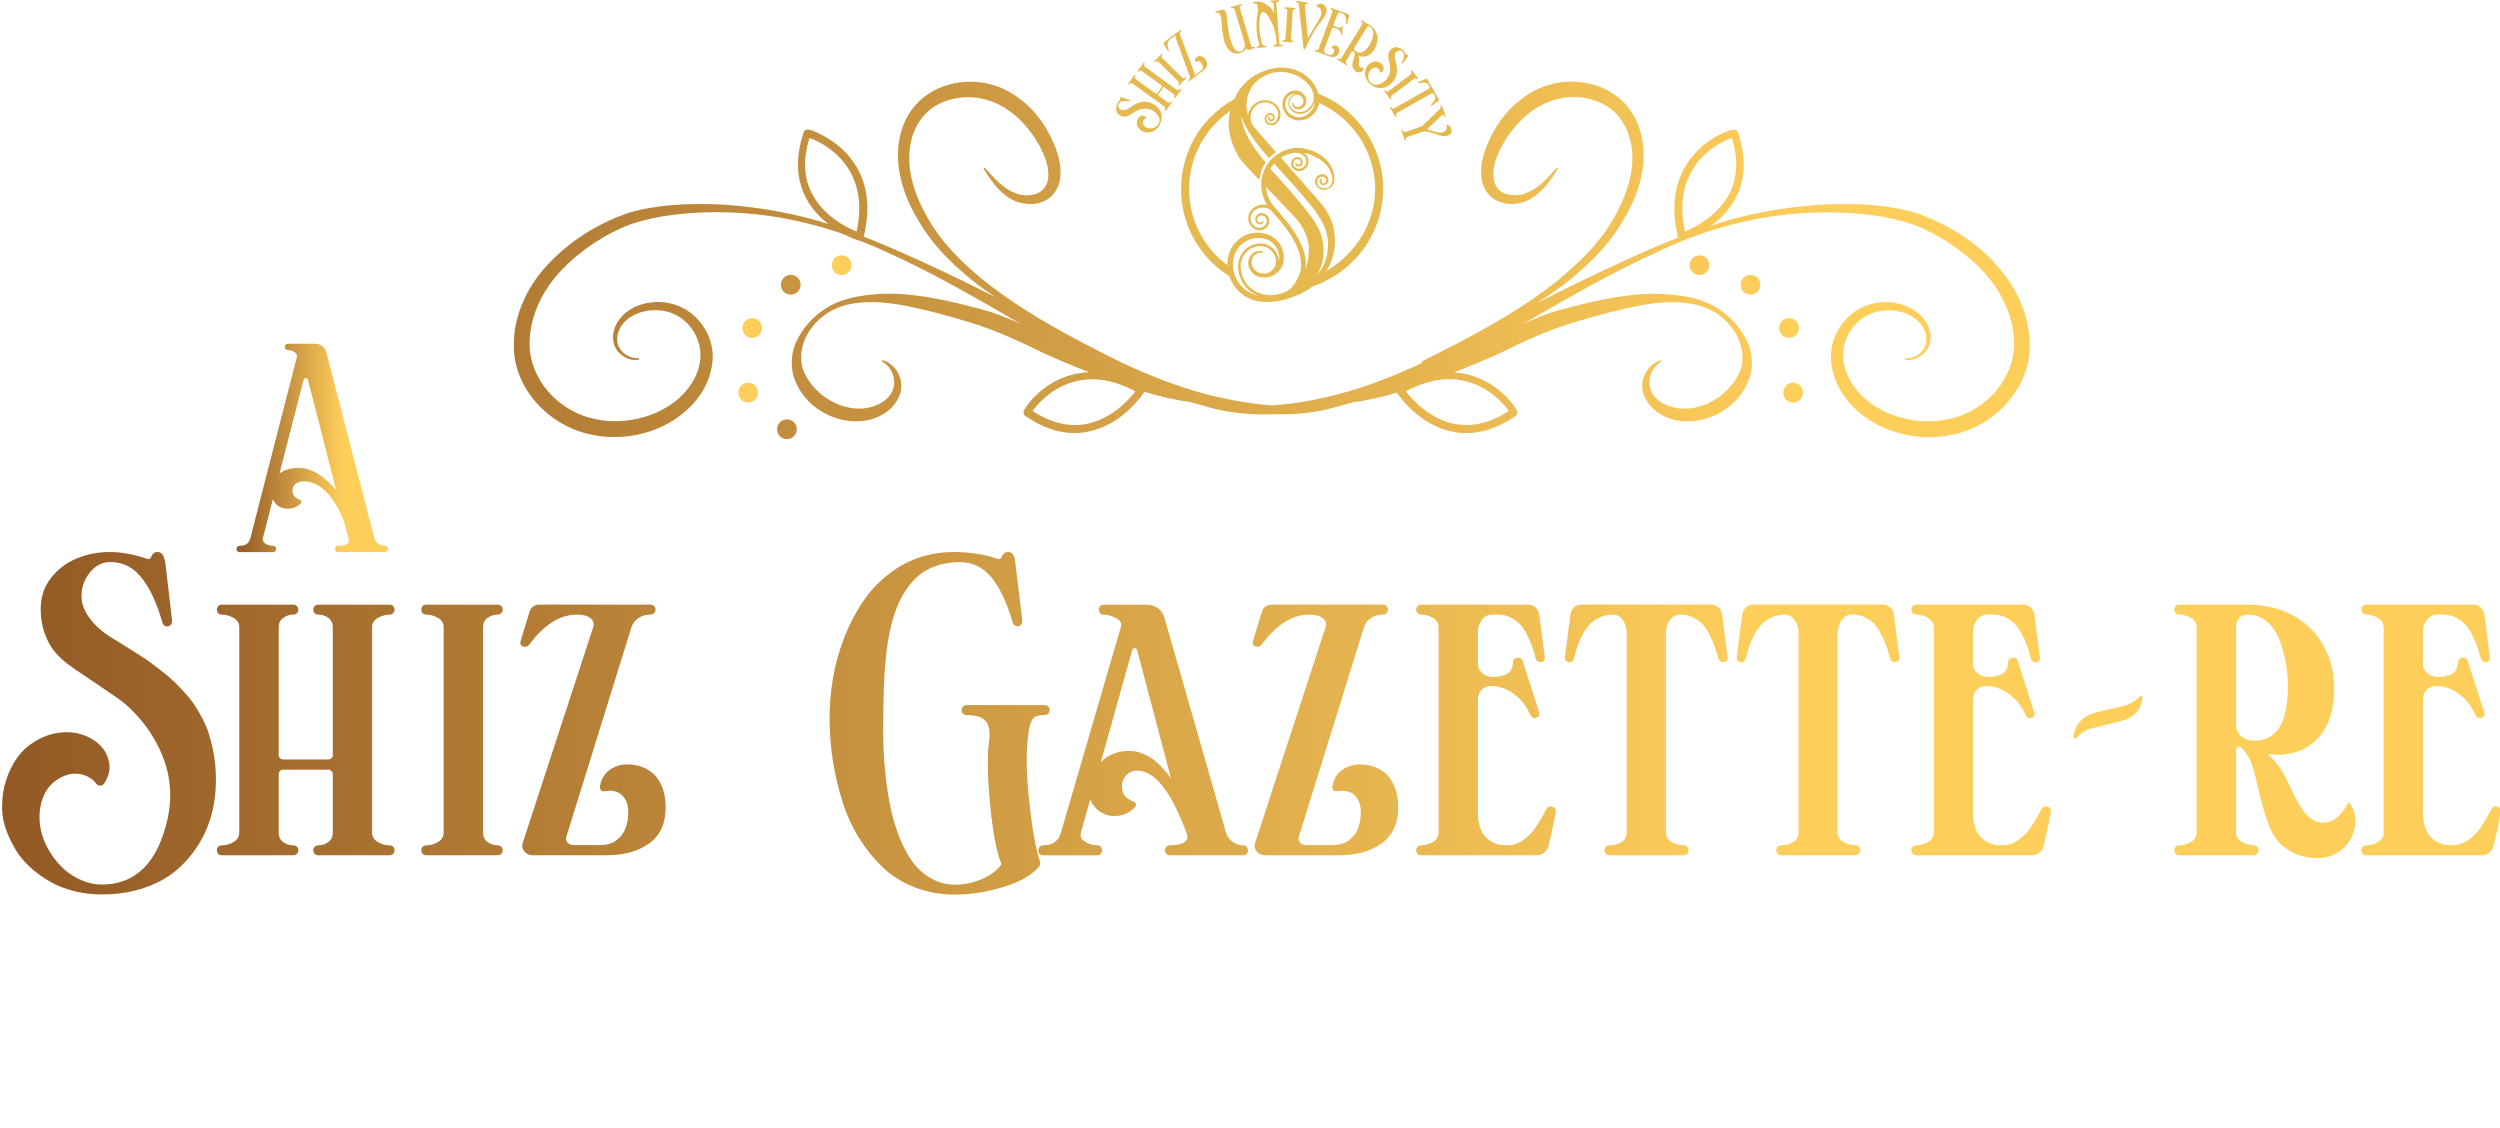 <svg width="359" height="162" viewBox="0 0 359 162" fill="none" xmlns="http://www.w3.org/2000/svg">
<g clip-path="url(#clip0_1365_3274)">
<path d="M23.7 80.49L24.72 89.18C24.72 89.47 24.62 89.68 24.42 89.82C24.22 89.96 24.01 89.99 23.78 89.92C23.55 89.84 23.4 89.67 23.33 89.42C22.95 88.1 22.53 86.94 22.09 85.94C21.65 84.94 21.13 84.04 20.53 83.22C19.93 82.4 19.24 81.78 18.46 81.35C17.68 80.92 16.81 80.71 15.85 80.71C14.7 80.71 13.72 81.2 12.92 82.19C12.12 83.18 11.72 84.28 11.7 85.5C11.69 86.66 12.1 87.79 12.95 88.88C13.8 89.97 14.82 90.86 16 91.55C16.84 92.07 17.47 92.47 17.91 92.74C18.35 93.01 18.97 93.4 19.77 93.91C20.58 94.41 21.21 94.84 21.67 95.18C22.13 95.52 22.72 95.97 23.42 96.52C24.12 97.07 24.7 97.57 25.14 98.01C25.58 98.45 26.08 98.98 26.62 99.58C27.17 100.18 27.63 100.77 28 101.34C28.37 101.91 28.73 102.54 29.09 103.22C29.45 103.9 29.74 104.6 29.97 105.31C30.55 107.14 30.89 108.99 30.98 110.86C31.07 112.73 30.93 114.52 30.56 116.22C30.19 117.92 29.56 119.52 28.67 121.01C27.78 122.5 26.69 123.79 25.41 124.9C24.13 126 22.56 126.87 20.7 127.5C18.84 128.13 16.81 128.44 14.59 128.44C13.19 128.44 11.86 128.28 10.59 127.95C9.32 127.62 8.17 127.17 7.16 126.59C6.15 126.01 5.21 125.33 4.35 124.55C3.49 123.77 2.78 122.92 2.24 122.01C1.69 121.1 1.24 120.14 0.87 119.14C0.51 118.14 0.32 117.13 0.3 116.11C0.29 115.09 0.38 114.08 0.58 113.09C0.91 111.72 1.39 110.52 2.03 109.47C2.67 108.42 3.4 107.6 4.23 106.99C5.06 106.38 5.91 105.93 6.79 105.62C7.67 105.31 8.58 105.15 9.52 105.14C10.56 105.13 11.55 105.33 12.49 105.75C13.43 106.17 14.18 106.73 14.73 107.42C15.29 108.11 15.61 108.91 15.71 109.8C15.81 110.7 15.55 111.62 14.92 112.56C14.78 112.74 14.59 112.83 14.36 112.82C14.13 112.81 13.95 112.71 13.83 112.54C13.32 111.9 12.69 111.47 11.95 111.26C11.21 111.05 10.49 111.04 9.79 111.23C9.09 111.42 8.43 111.76 7.81 112.25C7.19 112.74 6.72 113.34 6.39 114.03C5.96 114.93 5.73 115.89 5.68 116.91C5.64 117.94 5.76 118.92 6.04 119.86C6.32 120.8 6.75 121.71 7.32 122.59C7.89 123.47 8.54 124.24 9.29 124.89C10.03 125.54 10.86 126.05 11.79 126.44C12.72 126.82 13.66 127.02 14.61 127.02C19.5 127.02 22.66 123.87 24.07 117.56C24.7 114.68 24.54 111.92 23.6 109.25C22.66 106.59 21.13 104.19 19.01 102.05C18.3 101.32 17.41 100.6 16.34 99.88C15.27 99.16 14.3 98.5 13.42 97.9C12.54 97.31 11.6 96.67 10.6 95.99C9.6 95.31 8.76 94.6 8.08 93.85C7.4 93.1 6.86 92.16 6.44 91.01C6.02 89.86 5.82 88.59 5.85 87.2C5.88 85.61 6.38 84.19 7.35 82.96C8.32 81.73 9.54 80.81 11.02 80.19C12.5 79.57 14.09 79.27 15.78 79.27C17.47 79.27 19.18 79.6 21.14 80.25C21.31 80.31 21.45 80.29 21.55 80.21C21.65 80.12 21.72 80.01 21.76 79.87C21.8 79.73 21.9 79.59 22.05 79.46C22.2 79.33 22.39 79.27 22.64 79.27C23.18 79.27 23.52 79.68 23.64 80.49H23.7Z" fill="url(#paint0_linear_1365_3274)"/>
<path d="M55.93 122.82H45.72C45.42 122.82 45.21 122.7 45.08 122.46C44.95 122.22 44.95 121.98 45.08 121.74C45.21 121.51 45.42 121.39 45.72 121.39C46.25 121.39 46.72 121.23 47.15 120.92C47.58 120.61 47.79 120.15 47.79 119.55V111.16C47.79 110.99 47.72 110.84 47.59 110.71C47.45 110.58 47.3 110.52 47.13 110.52H40.68C40.49 110.52 40.34 110.58 40.21 110.7C40.08 110.82 40.02 110.97 40.02 111.16V119.55C40.02 120.15 40.23 120.6 40.66 120.92C41.09 121.23 41.56 121.39 42.09 121.39C42.4 121.39 42.62 121.51 42.75 121.74C42.88 121.98 42.88 122.21 42.75 122.46C42.62 122.7 42.4 122.82 42.09 122.82H31.86C31.56 122.82 31.35 122.7 31.23 122.46C31.11 122.22 31.11 121.98 31.23 121.74C31.35 121.51 31.56 121.39 31.86 121.39C32.44 121.39 33.01 121.23 33.55 120.91C34.09 120.59 34.36 120.14 34.36 119.55V90.07C34.36 89.49 34.09 89.04 33.54 88.73C32.99 88.42 32.43 88.26 31.86 88.26C31.56 88.26 31.35 88.14 31.23 87.9C31.11 87.66 31.11 87.42 31.23 87.18C31.35 86.94 31.56 86.83 31.86 86.83H42.09C42.4 86.83 42.62 86.95 42.75 87.18C42.88 87.41 42.88 87.65 42.75 87.9C42.62 88.14 42.4 88.26 42.09 88.26C41.56 88.26 41.09 88.42 40.66 88.73C40.23 89.04 40.02 89.49 40.02 90.07V108.46C40.02 108.63 40.09 108.77 40.22 108.89C40.36 109 40.51 109.06 40.68 109.06H47.13C47.3 109.06 47.45 109 47.59 108.89C47.73 108.78 47.79 108.63 47.79 108.46V90.07C47.79 89.49 47.58 89.04 47.15 88.73C46.72 88.42 46.25 88.26 45.72 88.26C45.42 88.26 45.21 88.14 45.08 87.9C44.95 87.66 44.95 87.42 45.08 87.18C45.21 86.94 45.42 86.83 45.72 86.83H55.93C56.23 86.83 56.44 86.95 56.57 87.18C56.7 87.41 56.7 87.65 56.57 87.9C56.44 88.14 56.23 88.26 55.93 88.26C55.36 88.26 54.8 88.42 54.25 88.73C53.7 89.04 53.43 89.49 53.43 90.07V119.55C53.43 120.13 53.7 120.59 54.25 120.91C54.8 121.23 55.36 121.39 55.93 121.39C56.23 121.39 56.44 121.51 56.57 121.74C56.7 121.98 56.7 122.21 56.57 122.46C56.44 122.7 56.23 122.82 55.93 122.82Z" fill="url(#paint1_linear_1365_3274)"/>
<path d="M71.44 122.82H61.23C60.93 122.82 60.72 122.7 60.59 122.46C60.46 122.22 60.46 121.98 60.59 121.74C60.72 121.51 60.93 121.39 61.23 121.39C61.8 121.39 62.35 121.23 62.9 120.91C63.44 120.59 63.71 120.14 63.71 119.55V90.07C63.71 89.49 63.44 89.04 62.9 88.73C62.36 88.42 61.8 88.26 61.23 88.26C60.93 88.26 60.72 88.14 60.59 87.9C60.46 87.66 60.46 87.42 60.59 87.18C60.72 86.94 60.93 86.83 61.23 86.83H71.44C71.75 86.83 71.97 86.95 72.1 87.18C72.23 87.41 72.23 87.65 72.1 87.9C71.97 88.14 71.75 88.26 71.44 88.26C70.91 88.26 70.44 88.42 70.01 88.73C69.58 89.04 69.37 89.49 69.37 90.07V119.55C69.37 120.15 69.58 120.6 70.01 120.92C70.44 121.23 70.91 121.39 71.44 121.39C71.75 121.39 71.97 121.51 72.1 121.74C72.23 121.98 72.23 122.21 72.1 122.46C71.97 122.7 71.75 122.82 71.44 122.82Z" fill="url(#paint2_linear_1365_3274)"/>
<path d="M87.16 122.82H76.5C76.02 122.82 75.62 122.64 75.31 122.28C75 121.92 74.92 121.51 75.06 121.05L85.18 90.08C85.32 89.64 85.27 89.27 85.01 88.98C84.75 88.69 84.43 88.5 84.05 88.4C83.67 88.31 83.26 88.26 82.83 88.26C80.42 88.26 78.16 89.68 76.04 92.51C75.77 92.85 75.46 92.96 75.11 92.82C74.76 92.69 74.64 92.42 74.76 92.04L76.06 87.79C76.15 87.49 76.32 87.26 76.59 87.08C76.86 86.91 77.17 86.82 77.51 86.82H93.38C93.69 86.82 93.91 86.94 94.04 87.17C94.17 87.4 94.17 87.64 94.04 87.89C93.91 88.13 93.69 88.25 93.37 88.25C92.76 88.25 92.21 88.41 91.7 88.74C91.2 89.07 90.86 89.5 90.68 90.05L81.31 120.21C81.23 120.51 81.3 120.78 81.51 121.01C81.72 121.24 81.99 121.35 82.3 121.35H86.27C87.2 121.35 87.97 121.1 88.59 120.6C89.21 120.1 89.64 119.51 89.87 118.83C90.1 118.15 90.22 117.41 90.22 116.61C90.22 115.58 89.92 114.78 89.33 114.21C88.74 113.63 87.89 113.44 86.8 113.62C86.59 113.66 86.42 113.61 86.29 113.45C86.16 113.29 86.12 113.1 86.16 112.87C86.37 111.7 86.96 110.85 87.93 110.31C88.9 109.77 90.02 109.63 91.28 109.88C92.69 110.15 93.76 110.82 94.49 111.88C95.22 112.94 95.59 114.3 95.59 115.95C95.59 118.24 94.81 119.96 93.24 121.1C91.67 122.24 89.63 122.81 87.11 122.81L87.16 122.82Z" fill="url(#paint3_linear_1365_3274)"/>
<path d="M138.85 101.25H150C150.3 101.25 150.51 101.37 150.64 101.6C150.77 101.84 150.77 102.07 150.64 102.32C150.51 102.56 150.3 102.68 150 102.68C149.17 102.69 148.63 102.85 148.37 103.15C148.11 103.45 147.9 104 147.76 104.79C147.33 107.25 147.33 110.56 147.76 114.71C148.19 118.86 148.71 121.86 149.34 123.71C149.43 124.02 149.38 124.27 149.21 124.46C148.17 125.68 146.46 126.66 144.06 127.38C141.67 128.1 139.37 128.46 137.18 128.46C134.99 128.46 133.15 128.11 131.36 127.42C129.57 126.73 128.04 125.77 126.76 124.55C125.48 123.32 124.35 121.92 123.36 120.33C122.38 118.74 121.59 117.01 120.99 115.13C120.39 113.25 119.94 111.36 119.63 109.45C119.32 107.54 119.16 105.61 119.13 103.64C119.1 101.59 119.25 99.55 119.59 97.53C119.92 95.51 120.47 93.54 121.21 91.61C121.96 89.69 122.87 87.94 123.93 86.37C124.99 84.8 126.3 83.43 127.85 82.26C129.39 81.09 131.09 80.27 132.94 79.78C134.19 79.44 135.55 79.27 137.02 79.27C139.26 79.27 141.33 79.6 143.26 80.25C143.43 80.31 143.57 80.29 143.67 80.21C143.77 80.12 143.84 80.01 143.89 79.87C143.94 79.73 144.04 79.59 144.19 79.46C144.34 79.33 144.53 79.27 144.78 79.27C145.08 79.27 145.31 79.39 145.47 79.63C145.63 79.87 145.73 80.16 145.76 80.48L146.81 89.15C146.82 89.44 146.73 89.65 146.53 89.79C146.33 89.93 146.11 89.96 145.88 89.89C145.65 89.81 145.49 89.64 145.42 89.39C144.58 86.51 143.56 84.35 142.36 82.9C141.16 81.45 139.64 80.72 137.8 80.72C136.65 80.72 135.59 80.88 134.62 81.19C133.65 81.5 132.82 81.94 132.12 82.49C131.42 83.05 130.8 83.72 130.24 84.51C129.68 85.3 129.23 86.15 128.86 87.05C128.5 87.95 128.19 88.94 127.93 90.01C127.67 91.08 127.48 92.14 127.35 93.2C127.22 94.26 127.12 95.36 127.04 96.51C126.96 97.66 126.91 98.74 126.89 99.76C126.87 100.78 126.85 101.8 126.84 102.83V103.36C126.81 104.71 126.82 106.06 126.87 107.4C126.92 108.74 127.04 110.21 127.22 111.81C127.4 113.41 127.65 114.91 127.96 116.31C128.27 117.71 128.69 119.07 129.23 120.41C129.77 121.75 130.4 122.9 131.11 123.85C131.82 124.8 132.7 125.57 133.74 126.16C134.78 126.74 135.93 127.04 137.2 127.04C138.47 127.04 139.74 126.77 140.98 126.24C142.22 125.71 143.17 125 143.82 124.11C143.14 122.52 142.6 119.72 142.2 115.72C141.8 111.72 141.74 108.64 142.03 106.49C142.21 105.21 142.08 104.25 141.62 103.63C141.16 103 140.24 102.69 138.84 102.69C138.53 102.69 138.31 102.57 138.18 102.34C138.05 102.1 138.05 101.87 138.18 101.62C138.31 101.38 138.53 101.26 138.84 101.26L138.85 101.25Z" fill="url(#paint4_linear_1365_3274)"/>
<path d="M178.47 122.82H168.03C167.72 122.82 167.5 122.7 167.37 122.46C167.24 122.22 167.25 121.98 167.38 121.73C167.51 121.49 167.74 121.37 168.05 121.37C168.97 121.37 169.65 121.23 170.08 120.94C170.51 120.66 170.61 120.23 170.4 119.66C168.19 113.65 165.82 110.65 163.27 110.65C162.69 110.65 162.18 110.87 161.75 111.31C161.32 111.75 161.11 112.31 161.11 112.98C161.11 113.46 161.22 113.87 161.45 114.2C161.68 114.53 162.17 114.86 162.92 115.2C163.05 115.26 163.12 115.36 163.13 115.51C163.14 115.66 163.09 115.79 162.98 115.91C162.24 116.69 161.33 117.12 160.26 117.18C159.19 117.24 158.25 116.9 157.45 116.14C157.04 115.74 156.74 115.3 156.55 114.83L155.22 119.56C155.06 120.1 155.26 120.54 155.82 120.88C156.37 121.21 156.94 121.38 157.53 121.38C157.84 121.38 158.06 121.5 158.18 121.74C158.3 121.98 158.3 122.22 158.17 122.47C158.04 122.71 157.83 122.83 157.53 122.83H149.81C149.51 122.83 149.3 122.71 149.18 122.47C149.06 122.23 149.07 121.99 149.2 121.74C149.33 121.49 149.55 121.38 149.85 121.38C151.17 121.38 152.01 120.77 152.35 119.56L160.98 89.96C161.11 89.49 160.87 89.09 160.25 88.76C159.64 88.43 159.05 88.27 158.5 88.27C158.2 88.27 157.99 88.15 157.87 87.91C157.75 87.67 157.75 87.43 157.87 87.19C157.99 86.95 158.2 86.84 158.5 86.84H164.66C165.26 86.84 165.79 87 166.26 87.33C166.73 87.66 167.04 88.1 167.2 88.66L176.06 119.57C176.22 120.12 176.53 120.56 177.01 120.89C177.49 121.22 177.98 121.38 178.49 121.38C178.79 121.38 179 121.5 179.12 121.74C179.24 121.98 179.24 122.22 179.11 122.47C178.98 122.71 178.76 122.83 178.45 122.83L178.47 122.82ZM168.19 111.89L163.32 93.46C163.25 93.2 163.12 93.07 162.94 93.07C162.76 93.07 162.63 93.2 162.56 93.45L158.07 109.46C159.13 108.37 160.49 107.83 162.16 107.83C162.8 107.83 163.44 107.96 164.06 108.21C164.68 108.46 165.21 108.75 165.62 109.06C166.03 109.37 166.45 109.75 166.86 110.2C167.27 110.65 167.56 110.97 167.71 111.17C167.86 111.37 168.01 111.58 168.15 111.81C168.18 111.84 168.19 111.86 168.19 111.87V111.89Z" fill="url(#paint5_linear_1365_3274)"/>
<path d="M192.33 122.82H181.67C181.19 122.82 180.79 122.64 180.48 122.28C180.17 121.92 180.09 121.51 180.23 121.05L190.35 90.08C190.49 89.64 190.44 89.27 190.18 88.98C189.92 88.69 189.6 88.5 189.22 88.4C188.84 88.3 188.43 88.26 188 88.26C185.59 88.26 183.33 89.68 181.21 92.51C180.94 92.85 180.63 92.96 180.28 92.82C179.93 92.69 179.81 92.42 179.93 92.04L181.23 87.79C181.32 87.49 181.49 87.26 181.77 87.08C182.04 86.91 182.35 86.82 182.69 86.82H198.56C198.87 86.82 199.1 86.94 199.22 87.17C199.35 87.4 199.35 87.64 199.22 87.89C199.09 88.14 198.87 88.25 198.55 88.25C197.94 88.25 197.39 88.41 196.89 88.74C196.38 89.07 196.05 89.5 195.87 90.05L186.5 120.21C186.42 120.51 186.5 120.78 186.7 121.01C186.91 121.24 187.18 121.35 187.49 121.35H191.46C192.38 121.35 193.16 121.1 193.78 120.6C194.4 120.1 194.83 119.51 195.06 118.83C195.3 118.15 195.41 117.41 195.41 116.61C195.41 115.58 195.11 114.78 194.52 114.21C193.93 113.63 193.08 113.44 191.99 113.62C191.78 113.66 191.61 113.61 191.48 113.45C191.35 113.29 191.31 113.1 191.35 112.87C191.56 111.7 192.15 110.85 193.12 110.31C194.09 109.77 195.21 109.63 196.47 109.88C197.88 110.15 198.95 110.82 199.68 111.88C200.41 112.94 200.78 114.3 200.78 115.95C200.78 118.24 200 119.96 198.43 121.1C196.86 122.24 194.82 122.81 192.3 122.81L192.33 122.82Z" fill="url(#paint6_linear_1365_3274)"/>
<path d="M220.7 122.82H204.1C203.8 122.82 203.59 122.7 203.46 122.46C203.33 122.22 203.33 121.98 203.46 121.74C203.59 121.51 203.8 121.39 204.1 121.39C204.67 121.39 205.22 121.23 205.77 120.91C206.31 120.59 206.58 120.14 206.58 119.55V90.07C206.58 89.49 206.31 89.04 205.77 88.73C205.23 88.42 204.67 88.26 204.1 88.26C203.8 88.26 203.59 88.14 203.46 87.9C203.33 87.66 203.33 87.42 203.46 87.18C203.59 86.94 203.8 86.83 204.1 86.83H219.48C219.89 86.83 220.24 86.97 220.53 87.25C220.81 87.53 220.99 87.87 221.04 88.26L221.83 94.39C221.86 94.59 221.82 94.75 221.7 94.88C221.59 95.01 221.45 95.08 221.3 95.09C221.15 95.1 221 95.07 220.85 94.98C220.7 94.89 220.6 94.77 220.54 94.6C220.36 93.92 220.18 93.32 220.01 92.82C219.84 92.32 219.6 91.76 219.28 91.14C218.96 90.52 218.63 90.03 218.27 89.64C217.91 89.25 217.45 88.93 216.89 88.66C216.34 88.39 215.72 88.25 215.05 88.25H214.32C213.69 88.25 213.19 88.5 212.8 89.01C212.41 89.52 212.22 90.1 212.22 90.77V95.19C212.22 95.83 212.44 96.33 212.88 96.69C213.32 97.05 213.83 97.22 214.41 97.21C214.99 97.21 215.56 97.11 216.13 96.92C216.84 96.64 217.22 96.04 217.26 95.13C217.27 94.72 217.48 94.49 217.88 94.44C218.28 94.39 218.54 94.54 218.65 94.9L221.02 102.27C221.15 102.65 221.02 102.92 220.65 103.06C220.27 103.2 220 103.1 219.83 102.76C219.42 101.95 219.05 101.34 218.73 100.92C218.41 100.51 217.92 100.06 217.27 99.57C216.84 99.24 216.34 98.98 215.77 98.79C215.2 98.6 214.65 98.51 214.13 98.51C213.6 98.51 213.15 98.69 212.78 99.04C212.41 99.39 212.22 99.9 212.22 100.57V116.59C212.22 118.19 212.59 119.38 213.32 120.18C214.05 120.98 215.05 121.38 216.32 121.38C216.78 121.38 217.21 121.32 217.61 121.2C218.02 121.08 218.39 120.89 218.73 120.63C219.07 120.37 219.37 120.13 219.64 119.88C219.9 119.64 220.17 119.32 220.44 118.92C220.71 118.52 220.92 118.21 221.06 117.98C221.2 117.75 221.39 117.43 221.62 117.01C221.85 116.59 221.99 116.32 222.05 116.21C222.25 115.85 222.54 115.73 222.92 115.83C223.3 115.93 223.46 116.19 223.4 116.62C223.26 117.52 222.92 119.11 222.4 121.38C222.32 121.79 222.11 122.13 221.8 122.4C221.49 122.67 221.12 122.81 220.69 122.81L220.7 122.82Z" fill="url(#paint7_linear_1365_3274)"/>
<path d="M241.819 122.82H231.119C230.819 122.82 230.609 122.7 230.489 122.46C230.369 122.22 230.369 121.98 230.489 121.74C230.609 121.51 230.819 121.39 231.119 121.39C231.759 121.39 232.329 121.23 232.839 120.92C233.349 120.61 233.599 120.15 233.599 119.55V90.82C233.599 90.15 233.409 89.56 233.039 89.04C232.669 88.52 232.189 88.26 231.609 88.26C230.929 88.26 230.299 88.39 229.729 88.66C229.159 88.93 228.689 89.25 228.309 89.63C227.929 90.01 227.589 90.51 227.269 91.11C226.959 91.72 226.709 92.28 226.529 92.8C226.349 93.32 226.179 93.92 226.009 94.6C225.949 94.84 225.809 95 225.579 95.07C225.349 95.14 225.149 95.11 224.959 94.97C224.769 94.84 224.699 94.64 224.719 94.38L225.509 88.25C225.569 87.85 225.739 87.51 226.019 87.24C226.309 86.96 226.649 86.82 227.049 86.82H245.719C246.129 86.82 246.489 86.96 246.779 87.24C247.069 87.52 247.249 87.86 247.299 88.25L248.069 94.38C248.099 94.58 248.059 94.74 247.939 94.87C247.829 95 247.689 95.07 247.529 95.08C247.369 95.09 247.219 95.06 247.069 94.97C246.919 94.88 246.819 94.76 246.779 94.59C246.569 93.86 246.379 93.27 246.209 92.8C246.039 92.33 245.809 91.78 245.489 91.14C245.169 90.5 244.839 90 244.489 89.62C244.129 89.24 243.679 88.92 243.119 88.65C242.559 88.38 241.949 88.24 241.279 88.24C240.699 88.24 240.209 88.5 239.819 89.03C239.429 89.56 239.229 90.15 239.229 90.8V119.53C239.229 120.14 239.489 120.6 240.019 120.91C240.549 121.22 241.139 121.37 241.789 121.37C241.989 121.37 242.149 121.44 242.269 121.59C242.389 121.74 242.459 121.9 242.469 122.08C242.479 122.26 242.429 122.42 242.309 122.57C242.189 122.72 242.019 122.79 241.789 122.79L241.819 122.82Z" fill="url(#paint8_linear_1365_3274)"/>
<path d="M266.49 122.82H255.79C255.49 122.82 255.28 122.7 255.16 122.46C255.04 122.22 255.04 121.98 255.16 121.74C255.28 121.51 255.49 121.39 255.79 121.39C256.43 121.39 257 121.23 257.51 120.92C258.02 120.61 258.27 120.15 258.27 119.55V90.82C258.27 90.15 258.08 89.56 257.71 89.04C257.34 88.52 256.86 88.26 256.28 88.26C255.6 88.26 254.97 88.39 254.4 88.66C253.83 88.93 253.36 89.25 252.98 89.63C252.6 90.01 252.26 90.51 251.94 91.11C251.63 91.72 251.38 92.28 251.2 92.8C251.02 93.32 250.85 93.92 250.68 94.6C250.62 94.84 250.48 95 250.25 95.07C250.02 95.14 249.82 95.11 249.63 94.97C249.44 94.84 249.37 94.64 249.39 94.38L250.18 88.25C250.24 87.85 250.41 87.51 250.69 87.24C250.98 86.96 251.32 86.82 251.72 86.82H270.39C270.8 86.82 271.16 86.96 271.45 87.24C271.74 87.52 271.92 87.86 271.97 88.25L272.74 94.38C272.77 94.58 272.73 94.74 272.61 94.87C272.5 95 272.36 95.07 272.2 95.08C272.04 95.09 271.89 95.06 271.74 94.97C271.59 94.88 271.49 94.76 271.45 94.59C271.24 93.86 271.05 93.27 270.88 92.8C270.71 92.33 270.48 91.78 270.16 91.14C269.84 90.5 269.51 90 269.16 89.62C268.8 89.24 268.35 88.92 267.79 88.65C267.23 88.38 266.62 88.24 265.95 88.24C265.37 88.24 264.88 88.5 264.49 89.03C264.1 89.56 263.9 90.15 263.9 90.8V119.53C263.9 120.14 264.16 120.6 264.69 120.91C265.22 121.22 265.81 121.37 266.46 121.37C266.66 121.37 266.82 121.44 266.94 121.59C267.06 121.74 267.13 121.9 267.14 122.08C267.15 122.26 267.1 122.42 266.98 122.57C266.86 122.72 266.69 122.79 266.46 122.79L266.49 122.82Z" fill="url(#paint9_linear_1365_3274)"/>
<path d="M291.799 122.82H275.199C274.899 122.82 274.689 122.7 274.559 122.46C274.429 122.22 274.429 121.98 274.559 121.74C274.689 121.51 274.899 121.39 275.199 121.39C275.769 121.39 276.319 121.23 276.869 120.91C277.409 120.59 277.679 120.14 277.679 119.55V90.07C277.679 89.49 277.409 89.04 276.869 88.73C276.329 88.42 275.769 88.26 275.199 88.26C274.899 88.26 274.689 88.14 274.559 87.9C274.429 87.66 274.429 87.42 274.559 87.18C274.689 86.94 274.899 86.83 275.199 86.83H290.579C290.989 86.83 291.339 86.97 291.629 87.25C291.909 87.53 292.089 87.87 292.139 88.26L292.929 94.39C292.959 94.59 292.919 94.75 292.799 94.88C292.689 95.01 292.549 95.08 292.399 95.09C292.249 95.1 292.099 95.07 291.949 94.98C291.799 94.89 291.699 94.77 291.639 94.6C291.459 93.92 291.279 93.32 291.109 92.82C290.939 92.32 290.699 91.76 290.379 91.14C290.059 90.52 289.729 90.03 289.369 89.64C289.009 89.25 288.549 88.93 287.989 88.66C287.439 88.39 286.819 88.25 286.149 88.25H285.419C284.789 88.25 284.289 88.5 283.899 89.01C283.509 89.52 283.319 90.1 283.319 90.77V95.19C283.319 95.83 283.539 96.33 283.979 96.69C284.419 97.05 284.929 97.22 285.509 97.21C286.089 97.21 286.659 97.11 287.229 96.92C287.939 96.64 288.319 96.04 288.359 95.13C288.369 94.72 288.579 94.49 288.979 94.44C289.379 94.39 289.639 94.54 289.749 94.9L292.119 102.27C292.249 102.65 292.119 102.92 291.749 103.06C291.369 103.2 291.099 103.1 290.929 102.76C290.519 101.95 290.149 101.34 289.829 100.92C289.509 100.51 289.019 100.06 288.369 99.57C287.939 99.24 287.439 98.98 286.869 98.79C286.299 98.6 285.749 98.51 285.229 98.51C284.699 98.51 284.249 98.69 283.879 99.04C283.509 99.39 283.319 99.9 283.319 100.57V116.59C283.319 118.19 283.689 119.38 284.419 120.18C285.149 120.98 286.149 121.38 287.419 121.38C287.879 121.38 288.309 121.32 288.709 121.2C289.119 121.08 289.489 120.89 289.829 120.63C290.169 120.37 290.469 120.13 290.739 119.88C290.999 119.64 291.269 119.32 291.539 118.92C291.809 118.52 292.019 118.21 292.159 117.98C292.299 117.75 292.489 117.43 292.719 117.01C292.949 116.59 293.089 116.32 293.149 116.21C293.349 115.85 293.639 115.73 294.019 115.83C294.399 115.93 294.559 116.19 294.499 116.62C294.359 117.52 294.019 119.11 293.499 121.38C293.419 121.79 293.209 122.13 292.899 122.4C292.589 122.67 292.219 122.81 291.789 122.81L291.799 122.82Z" fill="url(#paint10_linear_1365_3274)"/>
<path d="M304.459 103.57C303.999 103.68 303.299 103.86 302.339 104.1C301.379 104.34 300.629 104.53 300.089 104.66C299.969 104.7 299.849 104.74 299.729 104.79C299.609 104.84 299.509 104.9 299.399 104.97C299.289 105.04 299.199 105.1 299.119 105.14C299.039 105.18 298.949 105.26 298.829 105.36C298.709 105.46 298.629 105.53 298.579 105.58C298.529 105.63 298.439 105.71 298.299 105.84C298.159 105.97 298.079 106.05 298.029 106.09C297.989 106.13 297.939 106.11 297.859 106.05C297.779 105.99 297.739 105.94 297.729 105.9C297.859 104.94 298.189 104.17 298.709 103.6C299.229 103.02 299.999 102.59 301.029 102.3C301.389 102.21 302.039 102.06 302.999 101.83C303.959 101.6 304.729 101.41 305.319 101.27C305.609 101.18 305.879 101.06 306.159 100.89C306.439 100.72 306.629 100.59 306.749 100.48C306.869 100.37 307.079 100.19 307.369 99.94C307.419 99.91 307.479 99.92 307.549 99.97C307.619 100.02 307.649 100.07 307.649 100.13C307.569 101.05 307.279 101.78 306.779 102.32C306.279 102.87 305.509 103.29 304.469 103.59L304.459 103.57Z" fill="url(#paint11_linear_1365_3274)"/>
<path d="M323.579 122.82H312.959C312.659 122.82 312.449 122.7 312.319 122.46C312.189 122.22 312.189 121.98 312.319 121.74C312.449 121.51 312.659 121.39 312.959 121.39C313.529 121.39 314.079 121.23 314.629 120.91C315.169 120.59 315.439 120.14 315.439 119.55V90.07C315.439 89.49 315.169 89.04 314.629 88.73C314.089 88.42 313.529 88.26 312.959 88.26C312.659 88.26 312.449 88.14 312.319 87.9C312.189 87.66 312.189 87.42 312.319 87.18C312.449 86.94 312.659 86.83 312.959 86.83H322.789C325.399 86.83 327.679 87.42 329.649 88.59C331.619 89.76 333.079 91.39 334.039 93.47C334.999 95.55 335.349 97.88 335.099 100.48C334.959 101.95 334.599 103.23 334.019 104.34C333.439 105.44 332.719 106.3 331.849 106.92C330.979 107.54 330.019 107.96 328.959 108.19C327.899 108.42 326.789 108.45 325.619 108.27C326.549 109.08 327.319 110.04 327.949 111.15C328.159 111.52 328.449 112.08 328.789 112.84C329.129 113.6 329.449 114.24 329.729 114.76C330.009 115.29 330.339 115.83 330.729 116.39C331.119 116.95 331.559 117.38 332.049 117.68C332.539 117.98 333.079 118.13 333.659 118.13C334.439 118.13 335.139 117.84 335.759 117.24C336.379 116.65 336.829 116.03 337.119 115.39C337.149 115.33 337.209 115.3 337.289 115.29C337.379 115.29 337.429 115.31 337.459 115.37C338.029 116.3 338.279 117.22 338.219 118.16C338.159 119.09 337.889 119.94 337.429 120.69C336.969 121.44 336.319 122.06 335.489 122.53C334.659 123 333.759 123.23 332.789 123.23C330.639 123.23 328.819 122.5 327.339 121.05C326.669 120.38 326.089 119.35 325.609 117.95C325.129 116.55 324.679 114.99 324.289 113.24C323.889 111.5 323.569 110.3 323.329 109.66C322.989 108.72 322.489 107.94 321.829 107.33C321.689 107.2 321.529 107.18 321.359 107.27C321.189 107.36 321.099 107.49 321.099 107.68V119.53C321.099 120.11 321.369 120.57 321.919 120.89C322.469 121.21 323.019 121.37 323.579 121.37C323.889 121.37 324.109 121.49 324.239 121.72C324.369 121.96 324.369 122.19 324.239 122.44C324.109 122.68 323.889 122.8 323.579 122.8V122.82ZM321.099 90.06V103.84C321.099 104.71 321.339 105.34 321.829 105.74C322.309 106.14 322.939 106.34 323.709 106.36C326.869 106.39 328.479 103.88 328.539 98.84C328.549 97.66 328.459 96.48 328.259 95.29C328.059 94.11 327.749 92.98 327.329 91.89C326.909 90.8 326.309 89.93 325.529 89.26C324.749 88.59 323.839 88.26 322.819 88.26C322.279 88.26 321.859 88.41 321.559 88.72C321.259 89.03 321.109 89.47 321.109 90.05L321.099 90.06Z" fill="url(#paint12_linear_1365_3274)"/>
<path d="M356.41 122.82H339.81C339.51 122.82 339.3 122.7 339.17 122.46C339.04 122.22 339.04 121.98 339.17 121.74C339.3 121.51 339.51 121.39 339.81 121.39C340.38 121.39 340.93 121.23 341.48 120.91C342.02 120.59 342.29 120.14 342.29 119.55V90.07C342.29 89.49 342.02 89.04 341.48 88.73C340.94 88.42 340.38 88.26 339.81 88.26C339.51 88.26 339.3 88.14 339.17 87.9C339.04 87.66 339.04 87.42 339.17 87.18C339.3 86.94 339.51 86.83 339.81 86.83H355.19C355.6 86.83 355.95 86.97 356.24 87.25C356.52 87.53 356.7 87.87 356.75 88.26L357.54 94.39C357.57 94.59 357.53 94.75 357.41 94.88C357.3 95.01 357.16 95.08 357.01 95.09C356.86 95.1 356.71 95.07 356.56 94.98C356.41 94.89 356.31 94.77 356.25 94.6C356.07 93.92 355.89 93.32 355.72 92.82C355.55 92.32 355.31 91.76 354.99 91.14C354.67 90.52 354.34 90.03 353.98 89.64C353.62 89.25 353.16 88.93 352.6 88.66C352.05 88.39 351.43 88.25 350.76 88.25H350.03C349.4 88.25 348.9 88.5 348.51 89.01C348.12 89.52 347.93 90.1 347.93 90.77V95.19C347.93 95.83 348.15 96.33 348.59 96.69C349.03 97.05 349.54 97.22 350.12 97.21C350.7 97.21 351.27 97.11 351.84 96.92C352.55 96.64 352.93 96.04 352.97 95.13C352.98 94.72 353.19 94.49 353.59 94.44C353.99 94.39 354.25 94.54 354.36 94.9L356.73 102.27C356.86 102.65 356.73 102.92 356.36 103.06C355.98 103.2 355.71 103.1 355.54 102.76C355.13 101.95 354.76 101.34 354.44 100.92C354.12 100.51 353.63 100.06 352.98 99.57C352.55 99.24 352.05 98.98 351.48 98.79C350.91 98.6 350.36 98.51 349.84 98.51C349.31 98.51 348.86 98.69 348.49 99.04C348.12 99.39 347.93 99.9 347.93 100.57V116.59C347.93 118.19 348.3 119.38 349.03 120.18C349.76 120.98 350.76 121.38 352.03 121.38C352.49 121.38 352.92 121.32 353.32 121.2C353.73 121.08 354.1 120.89 354.44 120.63C354.78 120.37 355.08 120.13 355.35 119.88C355.61 119.64 355.88 119.32 356.15 118.92C356.42 118.52 356.63 118.21 356.77 117.98C356.91 117.75 357.1 117.43 357.33 117.01C357.56 116.59 357.7 116.32 357.76 116.21C357.96 115.85 358.25 115.73 358.63 115.83C359.01 115.93 359.17 116.19 359.11 116.62C358.97 117.52 358.63 119.11 358.11 121.38C358.03 121.79 357.82 122.13 357.51 122.4C357.2 122.67 356.83 122.81 356.4 122.81L356.41 122.82Z" fill="url(#paint13_linear_1365_3274)"/>
<path d="M55.23 79.28H48.56C48.37 79.28 48.23 79.2 48.16 79.05C48.09 78.9 48.09 78.75 48.17 78.6C48.25 78.45 48.39 78.37 48.57 78.37C49.16 78.37 49.58 78.29 49.83 78.13C50.08 77.97 50.15 77.7 50.04 77.32L49.5 75.23C49.3 74.59 49.03 73.94 48.69 73.28C48.35 72.62 47.94 71.97 47.45 71.32C46.96 70.67 46.39 70.14 45.72 69.73C45.05 69.32 44.36 69.12 43.64 69.12C43.14 69.12 42.74 69.25 42.44 69.5C42.14 69.76 42 70.07 42 70.44C42 70.74 42.07 70.99 42.22 71.2C42.36 71.4 42.67 71.61 43.14 71.82C43.22 71.86 43.27 71.92 43.28 72.02C43.29 72.12 43.27 72.2 43.21 72.26C42.69 72.79 42.07 73.05 41.35 73.05C40.3 73.05 39.58 72.59 39.19 71.67L37.75 77.28C37.69 77.52 37.75 77.73 37.92 77.9C38.09 78.07 38.3 78.2 38.53 78.27C38.76 78.34 38.99 78.38 39.21 78.38C39.4 78.38 39.53 78.46 39.6 78.61C39.67 78.76 39.67 78.91 39.59 79.06C39.51 79.21 39.37 79.29 39.19 79.29H34.41C34.22 79.29 34.09 79.21 34.02 79.06C33.95 78.91 33.95 78.76 34.02 78.61C34.09 78.46 34.24 78.38 34.43 78.38C35.25 78.38 35.76 78.02 35.95 77.29L42.62 51.32C42.7 51.02 42.59 50.77 42.3 50.57C42.01 50.37 41.7 50.27 41.37 50.27C41.18 50.27 41.05 50.19 40.97 50.04C40.89 49.89 40.89 49.74 40.97 49.59C41.05 49.44 41.18 49.36 41.37 49.36H45.27C45.63 49.36 45.96 49.47 46.26 49.68C46.56 49.89 46.75 50.17 46.84 50.51L53.76 77.28C53.85 77.62 54.04 77.88 54.34 78.08C54.64 78.27 54.94 78.37 55.26 78.37C55.45 78.37 55.58 78.45 55.65 78.6C55.72 78.75 55.72 78.9 55.65 79.05C55.58 79.2 55.43 79.28 55.24 79.28H55.23ZM48.28 70.41L44.24 54.58C44.21 54.46 44.15 54.37 44.06 54.32C43.97 54.27 43.88 54.28 43.79 54.32C43.7 54.36 43.63 54.46 43.59 54.59L40.14 67.99C40.87 67.45 41.81 67.18 42.95 67.18C43.49 67.18 44.04 67.29 44.6 67.51C45.16 67.73 45.65 68 46.07 68.32C46.49 68.64 46.88 68.95 47.22 69.27C47.57 69.58 47.83 69.85 48.02 70.06L48.28 70.39V70.41Z" fill="url(#paint14_linear_1365_3274)"/>
<path d="M113 60.22C112.23 60.22 111.59 60.84 111.59 61.64C111.59 62.44 112.21 63.06 113 63.06C113.79 63.06 114.42 62.44 114.42 61.64C114.42 60.84 113.8 60.22 113 60.22Z" fill="url(#paint15_linear_1365_3274)"/>
<path d="M107.43 54.96C106.66 54.96 106.021 55.58 106.021 56.38C106.021 57.18 106.64 57.8 107.43 57.8C108.22 57.8 108.851 57.18 108.851 56.38C108.851 55.58 108.23 54.96 107.43 54.96Z" fill="url(#paint16_linear_1365_3274)"/>
<path d="M108.011 45.69C107.241 45.69 106.601 46.31 106.601 47.11C106.601 47.91 107.221 48.53 108.011 48.53C108.801 48.53 109.431 47.91 109.431 47.11C109.431 46.31 108.811 45.69 108.011 45.69Z" fill="url(#paint17_linear_1365_3274)"/>
<path d="M114.971 40.89C114.971 40.12 114.351 39.47 113.561 39.47C112.771 39.47 112.141 40.09 112.141 40.89C112.141 41.69 112.761 42.31 113.561 42.31C114.361 42.31 114.971 41.69 114.971 40.89Z" fill="url(#paint18_linear_1365_3274)"/>
<path d="M122.28 38.08C122.28 37.31 121.66 36.66 120.87 36.66C120.08 36.66 119.45 37.28 119.45 38.08C119.45 38.88 120.07 39.5 120.87 39.5C121.67 39.5 122.28 38.88 122.28 38.08Z" fill="url(#paint19_linear_1365_3274)"/>
<path d="M286.2 37.46C283.08 34.3 279.33 32.04 275.17 30.58C270.95 29.34 266.64 29.21 262.37 29.34C258.11 29.56 253.88 30.18 249.77 31.2C248.4 31.55 247.05 31.97 245.7 32.42C247.03 31.45 248.37 30.14 249.3 28.33C250.67 25.63 250.76 22.49 249.56 18.99C249.38 18.46 248.79 18.64 248.54 18.7C244.87 19.78 238.55 24.43 240.98 34.12C239.9 34.54 238.84 34.98 237.77 35.43C231.98 37.93 226.28 40.67 220.66 43.55C221.99 42.71 223.29 41.82 224.55 40.87C227.62 38.48 230.56 35.74 232.68 32.33C234.76 29.01 236.42 25.07 235.95 20.85C235.71 18.79 234.95 16.71 233.52 15.08C232.08 13.44 230.07 12.38 228 11.96C225.9 11.52 223.71 11.69 221.68 12.42C219.67 13.17 217.94 14.48 216.53 16C215.14 17.55 214.1 19.36 213.37 21.29C212.99 22.26 212.73 23.3 212.69 24.41C212.62 25.49 212.84 26.73 213.6 27.71C214.33 28.68 215.52 29.19 216.63 29.28C217.74 29.37 218.82 29.1 219.75 28.59C221.58 27.53 222.73 25.82 223.75 24.19L223.57 24.06C222.29 25.5 220.98 27 219.3 27.67C217.71 28.36 215.63 28.09 214.88 26.78C214.11 25.52 214.44 23.62 215.17 22.02C215.9 20.34 216.94 18.81 218.18 17.53C220.61 14.9 224.15 13.44 227.62 14.08C229.32 14.37 230.96 15.14 232.13 16.38C233.3 17.62 234.03 19.3 234.3 21.09C234.83 24.67 233.46 28.41 231.56 31.62C229.68 34.89 226.9 37.59 223.96 40.05C217.99 44.9 211.03 48.46 204.13 51.93L204.22 52.11C200.31 53.95 196.31 55.52 192.13 56.62C189.04 57.42 185.9 58.01 182.69 58.21C179.51 57.99 176.35 57.41 173.25 56.62C168.96 55.49 164.87 53.85 160.85 51.97C153.93 48.5 147.01 44.91 141.02 40.07C138.08 37.64 135.32 34.91 133.42 31.64C131.5 28.43 130.15 24.69 130.68 21.11C130.92 19.34 131.65 17.64 132.85 16.4C134.02 15.16 135.64 14.39 137.36 14.1C140.83 13.46 144.37 14.92 146.8 17.55C148.04 18.86 149.08 20.38 149.81 22.04C150.54 23.63 150.89 25.54 150.1 26.8C149.35 28.08 147.27 28.37 145.68 27.69C144 27.03 142.7 25.5 141.41 24.08L141.23 24.21C142.25 25.85 143.37 27.55 145.23 28.61C146.18 29.12 147.24 29.36 148.35 29.3C149.43 29.23 150.63 28.72 151.38 27.73C152.13 26.78 152.35 25.52 152.29 24.43C152.25 23.32 151.96 22.28 151.61 21.31C150.88 19.41 149.84 17.57 148.45 16.02C147.06 14.49 145.31 13.19 143.3 12.44C141.27 11.69 139.06 11.53 136.98 11.98C134.9 12.4 132.89 13.46 131.45 15.1C130.01 16.74 129.24 18.82 129.02 20.87C128.56 25.1 130.21 29.03 132.29 32.35C134.39 35.76 137.33 38.48 140.42 40.89C141.26 41.53 142.12 42.13 143.01 42.7C137.95 40.13 132.82 37.68 127.6 35.44C126.43 34.93 125.23 34.47 124.04 33.98C126.96 21.94 116.55 18.74 116.44 18.69C116.2 18.62 115.62 18.45 115.42 18.98C114.23 22.48 114.32 25.62 115.69 28.32C116.53 29.98 117.75 31.24 118.96 32.17C117.85 31.82 116.73 31.48 115.6 31.2C111.47 30.18 107.27 29.56 103 29.34C98.76 29.21 94.42 29.34 90.2 30.58C86.04 32.04 82.29 34.3 79.17 37.46C76.03 40.58 73.78 44.89 73.78 49.5C73.69 54.28 76.74 58.57 80.68 60.81C84.68 63.11 89.63 63.31 93.85 61.76C98.03 60.23 101.9 56.63 102.32 51.83C102.54 49.46 101.52 47.07 99.82 45.48C98.14 43.86 95.71 43.11 93.45 43.44C91.24 43.68 88.94 45.01 88.21 47.27C87.86 48.35 87.99 49.66 88.78 50.52C89.53 51.38 90.68 51.85 91.76 51.65V51.43C90.72 51.52 89.7 51.01 89.13 50.24C88.53 49.47 88.51 48.38 88.86 47.5C89.61 45.66 91.62 44.69 93.55 44.56C95.52 44.38 97.46 45.11 98.77 46.51C100.07 47.88 100.76 49.81 100.56 51.64C100.36 53.5 99.39 55.29 98.04 56.66C96.69 58.05 94.97 59.05 93.11 59.69C89.4 60.95 85.13 60.75 81.82 58.78C78.48 56.88 76.07 53.25 76.05 49.47C76.01 45.55 77.82 41.77 80.58 38.85C83.34 35.95 86.9 33.56 90.66 32.17C94.51 30.89 98.75 30.49 102.9 30.47C109.13 30.47 115.37 31.58 121.27 33.68C122.35 34.23 123.13 34.48 123.21 34.5L123.76 34.68C124.91 35.12 126.06 35.61 127.19 36.14C133.89 39.13 140.23 42.84 146.6 46.52C144.57 45.59 142.45 44.77 140.28 44.24C136.61 43.27 132.99 42.45 129.16 42.2C127.24 42.11 125.34 42.2 123.46 42.53C121.58 42.84 119.7 43.44 118.13 44.59C116.56 45.7 115.26 47.18 114.39 48.97C113.53 50.74 113.42 53.04 114.3 54.94C115.96 58.77 120.29 61.07 124.42 60.38C126.43 60.03 128.44 58.74 129.22 56.68C129.97 54.58 128.65 52.21 126.74 51.72L126.65 51.92C128.28 52.78 128.79 54.86 128.11 56.23C127.4 57.67 125.72 58.44 124.15 58.64C120.88 58.99 117.5 57.02 115.84 54.19C114.98 52.77 114.82 51.03 115.35 49.37C115.86 47.71 117.05 46.21 118.49 45.17C121.47 43.07 125.45 43.18 128.97 43.71C132.53 44.35 136.13 45.33 139.6 46.39C143.11 47.5 146.3 48.96 149.68 50.62C151.89 51.64 154.12 52.57 156.38 53.45C151.81 53.63 148.58 56.48 147.21 58.65C147.08 58.87 146.75 59.38 147.21 59.71C149.6 61.37 151.96 62.19 154.31 62.19C154.95 62.19 155.61 62.12 156.25 61.99C161.24 60.99 164.16 56.55 164.27 56.35L164.34 56.26C166.46 56.9 168.63 57.43 170.84 57.72C171.48 57.9 172.14 58.1 172.79 58.25C175.07 58.98 177.41 59.33 179.71 59.47C180.53 59.51 181.35 59.51 182.19 59.49H183.07C183.89 59.49 184.7 59.49 185.54 59.47C187.84 59.34 190.2 58.98 192.41 58.28C193.12 58.1 193.76 57.93 194.42 57.75C196.52 57.48 198.57 56.98 200.59 56.38C200.72 56.58 203.64 61.03 208.61 62C209.25 62.13 209.89 62.2 210.56 62.2C212.9 62.2 215.29 61.36 217.66 59.72C218.12 59.39 217.81 58.9 217.66 58.66C216.31 56.54 213.22 53.77 208.82 53.48C211.1 52.57 213.35 51.64 215.58 50.63C218.94 48.97 222.14 47.49 225.66 46.4C229.13 45.34 232.76 44.36 236.29 43.72C239.8 43.19 243.76 43.08 246.77 45.18C248.21 46.22 249.4 47.72 249.91 49.38C250.44 51.04 250.31 52.79 249.42 54.2C247.76 57.03 244.38 59 241.11 58.65C239.52 58.45 237.84 57.68 237.15 56.24C236.47 54.87 236.97 52.81 238.61 51.93L238.52 51.73C236.62 52.22 235.27 54.58 236.04 56.69C236.81 58.75 238.83 60.01 240.84 60.39C244.97 61.08 249.31 58.77 250.96 54.95C251.84 53.05 251.73 50.75 250.87 48.98C250.01 47.19 248.7 45.71 247.13 44.6C245.58 43.45 243.68 42.85 241.8 42.54C239.92 42.23 238.02 42.12 236.1 42.21C232.28 42.45 228.65 43.27 224.98 44.25C222.81 44.78 220.69 45.6 218.66 46.53C225.03 42.88 231.37 39.16 238.07 36.15C245.65 32.48 253.98 30.49 262.36 30.49C266.52 30.51 270.76 30.91 274.6 32.19C278.36 33.61 281.92 35.97 284.68 38.87C287.44 41.79 289.26 45.57 289.21 49.49C289.21 53.25 286.78 56.88 283.44 58.8C280.1 60.77 275.84 60.95 272.15 59.71C270.29 59.07 268.57 58.07 267.22 56.68C265.87 55.29 264.9 53.52 264.7 51.66C264.48 49.82 265.16 47.9 266.49 46.53C267.79 45.14 269.74 44.41 271.71 44.58C273.63 44.71 275.64 45.69 276.4 47.52C276.75 48.4 276.73 49.47 276.13 50.26C275.56 51.03 274.54 51.57 273.52 51.45V51.67C274.58 51.85 275.73 51.38 276.48 50.54C277.25 49.68 277.41 48.37 277.05 47.29C276.32 45.03 274.02 43.71 271.81 43.46C269.58 43.13 267.13 43.88 265.44 45.5C263.74 47.07 262.74 49.46 262.94 51.85C263.36 56.65 267.23 60.28 271.4 61.78C275.62 63.33 280.55 63.13 284.57 60.83C288.5 58.6 291.55 54.3 291.47 49.52C291.47 44.92 289.21 40.6 286.14 37.48H286.16L286.2 37.46ZM243.28 23.96C245.05 21.33 247.68 20.15 248.7 19.8C249.63 22.81 249.52 25.49 248.35 27.79C246.67 31.06 243.29 32.7 241.96 33.23C241.17 29.58 241.63 26.46 243.31 23.96H243.29H243.28ZM116.59 27.81C115.42 25.51 115.29 22.83 116.24 19.82C117.26 20.15 119.89 21.35 121.66 23.98C123.34 26.48 123.8 29.6 123.01 33.25C121.68 32.72 118.3 31.1 116.62 27.81H116.6H116.59ZM156.06 60.87C153.54 61.36 150.91 60.74 148.28 59.03C148.88 58.15 150.76 55.93 153.76 54.96C156.63 54.01 159.75 54.43 163.04 56.2C162.16 57.35 159.66 60.16 156.05 60.87H156.06ZM216.64 59.03C214.01 60.76 211.38 61.35 208.86 60.87C205.26 60.16 202.76 57.33 201.87 56.2C202.67 55.78 203.46 55.43 204.24 55.16C204.31 55.16 204.35 55.12 204.42 55.09C206.79 54.29 209.06 54.25 211.18 54.94C214.19 55.91 216.04 58.13 216.66 59.01L216.64 59.03Z" fill="url(#paint20_linear_1365_3274)"/>
<path d="M257.49 54.96C256.72 54.96 256.08 55.58 256.08 56.38C256.08 57.18 256.7 57.8 257.49 57.8C258.28 57.8 258.9 57.18 258.9 56.38C258.9 55.58 258.28 54.96 257.49 54.96Z" fill="url(#paint21_linear_1365_3274)"/>
<path d="M258.33 47.1C258.33 46.33 257.71 45.68 256.91 45.68C256.11 45.68 255.49 46.3 255.49 47.1C255.49 47.9 256.11 48.52 256.91 48.52C257.71 48.52 258.33 47.9 258.33 47.1Z" fill="url(#paint22_linear_1365_3274)"/>
<path d="M251.36 39.47C250.59 39.47 249.95 40.09 249.95 40.89C249.95 41.69 250.57 42.31 251.36 42.31C252.15 42.31 252.78 41.69 252.78 40.89C252.78 40.09 252.16 39.47 251.36 39.47Z" fill="url(#paint23_linear_1365_3274)"/>
<path d="M242.63 38.08C242.63 38.85 243.25 39.5 244.04 39.5C244.83 39.5 245.45 38.88 245.45 38.08C245.45 37.28 244.83 36.66 244.04 36.66C243.25 36.66 242.63 37.28 242.63 38.08Z" fill="url(#paint24_linear_1365_3274)"/>
<path d="M162.2 14.34C162.32 14.39 162.26 14.55 162.15 14.53C161.44 14.43 160.85 14.48 160.62 14.97C160.48 15.27 160.7 15.63 161 15.77C161.32 15.92 161.74 15.78 162.02 15.59C162.77 15.08 163.6 14.51 164.55 14.61C166.14 14.79 167.35 16.15 166.58 17.83C166.01 19.08 164.62 19.32 163.84 18.72C163.2 18.23 163.15 17.6 163.35 17.15C163.59 16.62 164.26 16.37 164.59 16.89C164.62 16.95 164.59 17.01 164.52 17.03C164.06 17.15 164.01 17.73 164.28 18.05C164.83 18.69 166.05 18.49 166.39 17.75C166.72 17.01 166.3 16.45 165.74 16.03C165.06 15.53 164.24 15.51 163.49 15.79C162.59 16.12 161.96 17.12 160.87 16.6C160.25 16.31 160.15 15.53 160.44 14.9C160.54 14.67 160.7 14.47 160.87 14.28C160.95 14.2 160.77 14.17 160.83 14.04C160.87 13.96 160.97 13.96 161.04 13.98L162.2 14.34Z" fill="#E6B94F"/>
<path d="M168.761 14.05C168.681 14.16 168.521 14.04 168.601 13.93C168.671 13.83 168.711 13.65 168.571 13.55L167.171 12.53C167.171 12.53 167.071 12.52 167.041 12.56L166.301 13.57C166.301 13.57 166.281 13.67 166.321 13.69L167.721 14.71C167.861 14.81 168.021 14.73 168.091 14.63C168.171 14.52 168.331 14.63 168.251 14.75L167.421 15.89C167.341 15.99 167.181 15.88 167.261 15.77C167.341 15.67 167.401 15.45 167.261 15.35L162.591 11.97C162.451 11.87 162.261 11.99 162.191 12.1C162.111 12.2 161.951 12.09 162.031 11.98L162.861 10.84C162.941 10.73 163.101 10.84 163.021 10.96C162.951 11.06 162.911 11.23 163.051 11.34L166.011 13.48C166.011 13.48 166.101 13.49 166.131 13.45L166.871 12.44C166.871 12.44 166.901 12.34 166.871 12.31L163.911 10.17C163.771 10.07 163.611 10.15 163.541 10.26C163.461 10.37 163.301 10.25 163.381 10.14L164.211 9.01C164.291 8.9 164.451 9.01 164.371 9.13C164.301 9.23 164.231 9.45 164.371 9.55L169.031 12.93C169.171 13.03 169.361 12.9 169.441 12.8C169.521 12.69 169.681 12.8 169.601 12.92L168.771 14.05H168.761Z" fill="#E6B94F"/>
<path d="M169.311 12.27C169.221 12.36 169.071 12.23 169.171 12.13C169.261 12.04 169.361 11.84 169.231 11.71L166.321 8.86C166.191 8.74 165.991 8.84 165.901 8.93C165.811 9.02 165.661 8.89 165.761 8.79L166.751 7.79C166.851 7.69 166.991 7.83 166.891 7.93C166.801 8.02 166.741 8.18 166.871 8.31L169.781 11.16C169.911 11.29 170.081 11.22 170.161 11.13C170.261 11.03 170.401 11.17 170.301 11.27L169.311 12.27Z" fill="#E6B94F"/>
<path d="M170.83 11.66C170.72 11.74 170.6 11.59 170.71 11.5C170.9 11.35 170.89 11.06 170.81 10.86L168.87 5.55C168.82 5.4 168.79 5.22 168.83 5.06L167.99 5.7C167.56 6.03 167.59 6.56 167.86 7.22C167.9 7.33 167.75 7.42 167.69 7.31L167.12 6.33C167.08 6.26 167.05 6.16 167.12 6.11L169.47 4.31C169.58 4.23 169.7 4.39 169.59 4.47C169.39 4.62 169.43 4.89 169.5 5.09L171.48 10.37C171.54 10.52 171.58 10.74 171.53 10.85L172.55 10.07C172.83 9.86 172.74 9.37 172.55 9.1C172.4 8.88 172.04 8.68 171.81 8.91C171.77 8.95 171.7 8.93 171.67 8.88C171.53 8.63 171.63 8.37 171.85 8.2C172.26 7.89 172.79 8.1 173.07 8.48C173.47 9.02 173.45 9.62 172.89 10.05L170.81 11.64L170.83 11.66Z" fill="#E6B94F"/>
<path d="M179.331 7.18C179.131 7.24 179.011 7.05 178.951 6.88C178.881 7.19 178.531 7.48 178.121 7.6C176.891 7.96 176.101 7.01 175.801 5.87C175.571 4.98 175.451 4.07 175.411 3.16C175.391 2.76 175.361 2.35 175.141 2C175.021 1.81 174.821 1.8 174.651 1.85C174.521 1.89 174.471 1.7 174.591 1.66L175.501 1.39C176.061 1.22 176.171 2.2 176.241 3.07C176.311 3.93 176.421 4.8 176.671 5.62C177.131 7.16 177.631 7.55 178.181 7.38C178.631 7.24 178.861 6.6 178.691 6.04L177.281 1.33C177.231 1.16 177.001 1.15 176.881 1.18C176.751 1.22 176.691 1.03 176.821 0.99L178.221 0.58C178.351 0.54 178.401 0.73 178.281 0.77C178.161 0.81 177.981 0.94 178.031 1.11L179.681 6.6C179.741 6.8 179.961 6.78 180.081 6.74C180.211 6.7 180.271 6.9 180.141 6.93L179.341 7.17L179.331 7.18Z" fill="#E6B94F"/>
<path d="M183.001 6.7C182.871 6.71 182.851 6.51 182.991 6.5C183.121 6.49 183.331 6.4 183.311 6.22L183.281 5.74C183.191 4.58 182.801 3.46 182.201 2.47C181.831 1.85 181.561 1.68 181.301 1.72C181.081 1.75 180.911 2.26 180.861 3C180.801 4.02 180.891 4.98 181.121 5.85C181.201 6.18 181.311 6.63 181.721 6.6C181.861 6.59 181.871 6.79 181.731 6.8L180.551 6.89C180.421 6.9 180.411 6.7 180.541 6.69C180.671 6.68 180.891 6.55 180.831 6.38C180.491 5.3 180.381 4.24 180.441 3.04C180.481 2.26 180.821 1.51 180.551 0.75C180.471 0.52 180.201 0.46 179.981 0.48C179.851 0.49 179.831 0.29 179.971 0.28L180.851 0.22C181.391 0.18 182.841 1.16 183.001 2.07L182.881 0.52C182.871 0.34 182.641 0.29 182.511 0.3C182.381 0.31 182.361 0.11 182.491 0.1L183.581 -0C183.721 -0.01 183.731 0.19 183.591 0.2C183.471 0.2 183.261 0.3 183.271 0.48L183.701 6.2C183.711 6.38 183.931 6.44 184.061 6.43C184.201 6.42 184.211 6.62 184.071 6.63L182.991 6.71L183.001 6.7Z" fill="#E6B94F"/>
<path d="M184.23 5.99C184.1 5.99 184.11 5.78 184.24 5.79C184.37 5.79 184.59 5.74 184.6 5.56L184.86 1.51C184.87 1.33 184.66 1.25 184.53 1.24C184.4 1.24 184.41 1.03 184.54 1.04L185.95 1.13C186.09 1.13 186.07 1.34 185.94 1.33C185.82 1.33 185.65 1.38 185.64 1.56L185.38 5.61C185.37 5.79 185.53 5.87 185.65 5.88C185.79 5.88 185.77 6.09 185.64 6.08L184.23 5.99Z" fill="#E6B94F"/>
<path d="M186.5 0.61C186.48 0.44 186.37 0.33 186.2 0.3C186.07 0.28 186.1 0.08 186.23 0.11L187.71 0.38C187.85 0.41 187.81 0.6 187.68 0.57C187.55 0.54 187.36 0.6 187.38 0.77L187.79 5.31C187.79 5.4 187.87 5.42 187.92 5.33C188.63 3.93 189.62 2.7 189.73 2.09C189.87 1.35 189.43 1 189.1 0.97C189.04 0.97 189 0.92 189.02 0.86C189.11 0.59 189.49 0.51 189.77 0.56C190.32 0.66 190.59 1.2 190.49 1.72C190.31 2.66 189.47 3.03 188.24 5.33C188.04 5.7 187.83 6.12 187.62 6.59L187.42 7.03C187.37 7.15 187.2 7.11 187.19 6.99L186.5 0.59V0.61Z" fill="#E6B94F"/>
<path d="M188.86 7.36C188.74 7.31 188.81 7.13 188.93 7.17C189.05 7.21 189.28 7.22 189.34 7.05L191.35 1.68C191.41 1.52 191.23 1.37 191.12 1.33C191 1.28 191.06 1.1 191.19 1.14L193.64 2.05C193.73 2.08 193.75 2.18 193.74 2.26L193.48 3.36C193.45 3.48 193.28 3.44 193.29 3.33C193.34 2.62 193.23 2.1 192.72 1.91L192.47 1.82C192.29 1.75 192.12 1.87 192.06 2.04L191.53 3.45C191.47 3.62 191.57 3.76 191.72 3.81L192.13 3.96C192.3 4.02 192.52 4.07 192.61 3.83C192.65 3.72 192.8 3.76 192.8 3.87L192.75 4.94C192.75 5.05 192.58 5.05 192.57 4.94C192.54 4.61 192.38 4.28 192.05 4.16L191.63 4.01C191.47 3.95 191.32 3.99 191.26 4.14L190.22 6.94C190.12 7.22 190.08 7.59 190.43 7.72L190.87 7.88C191.2 8 191.44 7.71 191.55 7.44C191.64 7.19 191.58 6.95 191.28 6.9C191.22 6.9 191.21 6.82 191.24 6.78C191.42 6.5 191.73 6.45 192.01 6.62C192.33 6.82 192.39 7.18 192.24 7.6C192.01 8.22 191.46 8.31 190.89 8.1L188.87 7.35L188.86 7.36Z" fill="#E6B94F"/>
<path d="M192.07 8.57C191.96 8.5 192.07 8.33 192.17 8.4C192.28 8.47 192.5 8.52 192.59 8.36L195.63 3.49C195.72 3.34 195.58 3.16 195.47 3.1C195.36 3.03 195.47 2.86 195.58 2.93L196.67 3.6C197.94 4.38 198.09 5.83 197.43 6.98C196.85 8 195.95 8.41 195.1 7.98C195.16 8.06 195.2 8.28 195.2 8.39C195.19 8.8 194.96 9.41 195.32 9.63C195.53 9.76 195.7 9.76 195.82 9.68C195.84 9.67 195.86 9.68 195.86 9.7C195.88 10.32 195.16 10.55 194.68 10.26C194.43 10.11 194.26 9.77 194.22 9.51C194.17 9.21 194.26 8.73 194.44 8.24C194.54 7.99 194.59 7.68 194.42 7.45C194.34 7.35 194.18 7.32 194.11 7.44L193.27 8.79C193.18 8.94 193.32 9.12 193.42 9.18C193.53 9.25 193.42 9.42 193.31 9.35L192.07 8.58V8.57ZM194.49 6.81C194.4 6.96 194.47 7.17 194.59 7.28C195.39 7.99 196.26 7.2 196.68 6.44C197.13 5.63 197.62 4.41 196.65 3.81C196.53 3.73 196.41 3.76 196.32 3.9L194.5 6.81H194.49Z" fill="#E6B94F"/>
<path d="M201.45 9.07C201.36 9.16 201.23 9.06 201.29 8.96C201.63 8.33 201.78 7.76 201.39 7.38C201.15 7.15 200.74 7.23 200.51 7.46C200.27 7.71 200.25 8.15 200.33 8.47C200.55 9.35 200.8 10.32 200.39 11.16C199.68 12.58 197.98 13.25 196.65 11.96C195.66 11 195.92 9.61 196.75 9.1C197.43 8.67 198.04 8.84 198.4 9.18C198.82 9.58 198.83 10.29 198.22 10.43C198.16 10.44 198.11 10.38 198.11 10.32C198.16 9.85 197.63 9.6 197.23 9.75C196.44 10.04 196.21 11.26 196.79 11.82C197.37 12.38 198.05 12.18 198.64 11.8C199.35 11.33 199.64 10.57 199.64 9.79C199.64 8.83 198.9 7.91 199.77 7.06C200.26 6.58 201.03 6.76 201.52 7.24C201.7 7.42 201.84 7.63 201.96 7.85C202.01 7.95 202.1 7.79 202.2 7.9C202.26 7.96 202.23 8.05 202.18 8.12L201.44 9.07H201.45Z" fill="#E6B94F"/>
<path d="M198.79 13.11C198.71 13 198.87 12.88 198.95 12.99C199.03 13.09 199.22 13.22 199.36 13.11L202.61 10.66C202.75 10.55 202.68 10.34 202.61 10.24C202.53 10.13 202.69 10.01 202.77 10.12L203.62 11.24C203.7 11.35 203.54 11.47 203.46 11.36C203.38 11.26 203.23 11.18 203.09 11.28L199.84 13.73C199.7 13.84 199.73 14.01 199.81 14.11C199.89 14.22 199.73 14.34 199.65 14.23L198.8 13.11H198.79Z" fill="#E6B94F"/>
<path d="M199.63 15.5C199.56 15.39 199.74 15.29 199.8 15.4C199.88 15.54 200.03 15.66 200.19 15.57L205.11 12.78C205.28 12.68 205.33 12.46 205.24 12.29C204.97 11.82 204.44 11.79 203.74 11.96C203.63 11.98 203.56 11.83 203.67 11.77L204.73 11.34C204.8 11.31 204.9 11.3 204.95 11.38L206.62 14.29C206.66 14.37 206.61 14.45 206.55 14.5L205.64 15.18C205.53 15.25 205.43 15.11 205.51 15.03C206.01 14.52 206.25 14.05 205.98 13.58C205.88 13.41 205.67 13.36 205.5 13.45L200.58 16.24C200.42 16.33 200.46 16.54 200.54 16.67C200.6 16.77 200.44 16.89 200.37 16.77L199.63 15.49V15.5Z" fill="#E6B94F"/>
<path d="M201.261 18.78C201.221 18.66 201.401 18.59 201.451 18.72C201.491 18.84 201.631 19.02 201.801 18.96L204.161 18.15L206.761 15.65C206.891 15.53 206.921 15.36 206.881 15.22C206.831 15.09 207.021 15.02 207.071 15.16L207.581 16.64C207.621 16.76 207.431 16.83 207.391 16.7C207.341 16.56 207.181 16.42 207.061 16.54L205.001 18.51C204.931 18.58 204.941 18.61 205.041 18.63C205.851 18.77 206.541 19.2 207.191 18.99C207.751 18.81 207.841 18.35 207.701 18.05C207.681 18 207.701 17.94 207.761 17.93C208.041 17.88 208.291 18.16 208.391 18.43C208.571 18.96 208.391 19.3 207.891 19.47C206.781 19.84 205.871 18.87 204.401 18.88L202.061 19.68C201.891 19.74 201.871 19.92 201.911 20.03C201.951 20.16 201.771 20.22 201.721 20.09L201.261 18.76V18.78Z" fill="#E6B94F"/>
<path d="M198.62 27.15C198.62 20.76 194.56 15.32 188.92 13.31C189.01 13.49 189.24 14.48 189.25 14.55C189.25 14.61 189.25 14.67 189.27 14.72C194.04 16.79 197.47 21.58 197.47 27.15C197.47 32.72 193.83 37.53 189.1 39.62C188.44 40.41 187.83 41.03 186.91 41.54C193.5 40.16 198.61 34.21 198.61 27.14L198.62 27.15Z" fill="#E6B94F"/>
<path d="M170.761 27.15C170.761 22.17 173.431 17.82 177.391 15.47C177.411 15.43 177.421 15.39 177.441 15.35C177.521 15.18 177.591 15 177.651 14.83C177.731 14.64 177.811 14.45 177.901 14.26C177.991 14.08 178.101 13.92 178.211 13.75C173.141 16.04 169.601 21.19 169.601 27.15C169.601 32.55 172.501 37.28 176.811 39.82C176.581 39.3 176.441 38.75 176.401 38.19C172.981 35.73 170.751 31.7 170.751 27.15H170.761Z" fill="#E6B94F"/>
<path d="M178.88 23.79L180.7 25.7C180.7 25.7 180.75 25.73 180.78 25.73H180.81C180.85 25.71 180.88 25.68 180.89 25.64C180.92 25.42 180.96 25.2 181.01 24.99L181.09 24.7C181.21 24.32 181.37 23.95 181.57 23.61L181.65 23.48L181.7 23.4C181.7 23.4 181.72 23.31 181.7 23.27C179.01 20.17 178.33 17.95 178.24 16.66C178.56 17.79 179.54 19.67 182.15 22.62C182.17 22.65 182.2 22.65 182.23 22.65C182.26 22.65 182.29 22.65 182.31 22.62L182.47 22.45C182.67 22.26 182.9 22.08 183.13 21.92C183.16 21.9 183.17 21.88 183.17 21.84C183.17 21.8 183.17 21.78 183.14 21.76L180.07 18.25C179.51 17.56 179.42 16.62 179.83 15.87C179.94 15.67 180.08 15.47 180.24 15.3C180.6 14.92 181.12 14.7 181.66 14.7C182.2 14.7 182.73 14.92 183.09 15.31C183.41 15.66 183.58 16.06 183.56 16.49C183.56 16.68 183.5 16.87 183.42 17.07C183.27 17.41 183 17.7 182.6 17.7C182.47 17.7 182.35 17.67 182.23 17.62C181.91 17.47 181.78 17.1 181.93 16.78C181.97 16.69 182.04 16.62 182.12 16.57C182.2 16.53 182.29 16.5 182.38 16.5C182.45 16.5 182.52 16.52 182.59 16.54C182.66 16.57 182.72 16.62 182.75 16.68C182.82 16.79 182.82 16.92 182.75 17.04C182.73 17.07 182.71 17.11 182.67 17.12C182.63 17.15 182.57 17.17 182.52 17.17C182.48 17.17 182.44 17.17 182.41 17.14C182.37 17.12 182.33 17.08 182.32 17.04C182.3 17 182.3 16.95 182.32 16.9C182.35 16.85 182.32 16.78 182.27 16.76C182.25 16.76 182.24 16.76 182.22 16.76C182.19 16.76 182.14 16.78 182.13 16.82C182.05 16.96 182.03 17.22 182.28 17.38C182.35 17.42 182.43 17.44 182.52 17.44C182.58 17.44 182.63 17.44 182.69 17.41C182.83 17.36 182.94 17.27 183.01 17.14C183.09 16.99 183.09 16.84 183.01 16.66C182.95 16.51 182.84 16.38 182.69 16.31C182.59 16.26 182.48 16.24 182.37 16.24C182.21 16.24 182.05 16.29 181.93 16.38C181.83 16.46 181.75 16.55 181.69 16.67C181.48 17.12 181.66 17.66 182.12 17.88C182.27 17.96 182.44 17.99 182.6 17.99C182.7 17.99 182.8 17.97 182.9 17.95C182.94 17.95 182.98 17.92 183.02 17.91L183.07 17.88C183.17 17.84 183.33 17.73 183.4 17.66C183.51 17.55 183.74 17.27 183.81 16.98C183.99 16.29 183.81 15.59 183.3 15.08C182.86 14.64 182.27 14.39 181.64 14.39C181.01 14.39 180.42 14.64 179.98 15.08C179.58 15.48 179.31 15.97 179.2 16.51C179.08 16.1 179.01 15.69 179 15.27V15.01C179.03 14.03 179.36 13.05 179.93 12.24C180.84 11.11 182.19 10.41 183.64 10.33C183.73 10.33 183.83 10.33 183.92 10.33C185.54 10.33 187.08 11.08 188.05 12.32C188.45 12.82 188.67 13.43 188.65 14.02C188.63 14.8 188.22 15.45 187.5 15.87C187.24 16.01 186.95 16.1 186.66 16.1C186.55 16.1 186.43 16.1 186.32 16.07C185.92 15.99 185.58 15.75 185.36 15.4C185.02 14.86 185.16 14.15 185.69 13.78C185.85 13.67 186.04 13.61 186.23 13.61H186.28C186.57 13.63 186.83 13.77 187 14C187.08 14.13 187.13 14.26 187.15 14.41C187.18 14.63 187.12 14.86 186.99 15.04C186.85 15.22 186.66 15.34 186.43 15.37C186.4 15.37 186.37 15.37 186.34 15.37C186.25 15.37 186.18 15.35 186.11 15.33C185.9 15.24 185.76 15.06 185.73 14.84C185.73 14.79 185.68 14.75 185.62 14.75C185.56 14.75 185.52 14.8 185.52 14.86C185.52 14.86 185.55 15.67 186.44 15.71H186.47C186.77 15.71 187.07 15.57 187.28 15.32C187.52 15.05 187.63 14.68 187.58 14.34C187.47 13.59 186.8 12.99 186.04 12.99C185.98 12.99 185.91 12.99 185.85 13.01C185.05 13.12 184.17 13.76 184.14 14.89C184.12 15.57 184.55 16.44 185.1 16.83C185.52 17.13 186.02 17.3 186.54 17.3C186.66 17.3 186.77 17.3 186.89 17.27C187.68 17.16 188.38 16.75 188.86 16.11C189.34 15.47 189.54 14.7 189.43 13.91C189.43 13.84 189.41 13.77 189.4 13.71V13.68C189.35 13.53 189.31 13.37 189.25 13.21C189.07 12.72 188.82 12.25 188.52 11.84C187.48 10.49 185.84 9.71 184.03 9.71C183.31 9.71 182.58 9.83 181.86 10.07C180.01 10.65 178.48 11.9 177.55 13.6C177.46 13.79 177.37 13.99 177.29 14.18C177.22 14.36 177.14 14.54 177.07 14.71C175.69 17.82 176.88 20.74 177.71 22.21C178.04 22.77 178.45 23.31 178.94 23.79H178.88ZM188.35 15.85C187.94 16.36 187.45 16.73 186.8 16.82C186.71 16.84 186.62 16.84 186.53 16.84C185.58 16.84 184.71 16.17 184.58 15.24C184.52 14.85 184.52 14.48 184.87 14C185 13.82 185.19 13.69 185.38 13.59C185.64 13.45 185.93 13.44 186.21 13.49C186.04 13.49 185.6 13.52 185.22 14.05C184.9 14.57 184.96 15.18 185.31 15.68C185.62 16.11 186.05 16.33 186.62 16.36C186.96 16.38 187.41 16.21 187.7 16.04C188.33 15.68 188.57 15.24 188.83 14.6C188.76 15.07 188.61 15.55 188.36 15.86L188.35 15.85Z" fill="#E6B94F"/>
<path d="M191.03 31.33C190.7 30.55 190.23 29.81 189.63 29.13L183.97 22.66C183.97 22.66 183.95 22.64 183.94 22.63C184.49 22.27 185.15 22.04 185.84 21.94C185.88 21.94 185.92 21.94 185.95 21.94H186.04C186.61 21.94 187.33 22.22 187.52 22.83C187.71 23.4 187.39 24.02 186.81 24.2C186.72 24.23 186.64 24.24 186.55 24.24C186.23 24.24 185.94 24.06 185.8 23.78C185.7 23.59 185.7 23.37 185.78 23.19C185.86 23.03 185.99 22.91 186.16 22.86C186.2 22.84 186.25 22.84 186.29 22.84C186.35 22.84 186.42 22.86 186.48 22.88C186.69 22.97 186.8 23.13 186.79 23.3C186.79 23.44 186.69 23.57 186.55 23.61C186.52 23.61 186.49 23.63 186.46 23.63C186.44 23.63 186.42 23.63 186.4 23.63C186.32 23.6 186.25 23.55 186.22 23.47C186.2 23.43 186.16 23.39 186.12 23.39H186.1C186.05 23.39 186.01 23.44 186.01 23.5C186.01 23.58 186.05 23.75 186.21 23.84C186.3 23.89 186.38 23.92 186.47 23.92C186.51 23.92 186.56 23.92 186.62 23.9C186.78 23.86 186.92 23.75 187 23.6C187.09 23.44 187.1 23.25 187.05 23.08C186.95 22.77 186.67 22.55 186.33 22.55C186.19 22.55 186.05 22.58 185.91 22.65C185.73 22.74 185.59 22.89 185.5 23.06C185.39 23.28 185.37 23.53 185.45 23.78C185.6 24.26 186.05 24.58 186.56 24.58C186.68 24.58 186.8 24.56 186.92 24.52C187.28 24.4 187.57 24.16 187.75 23.83C187.92 23.49 187.95 23.11 187.84 22.75C187.74 22.44 187.52 22.17 187.23 21.97C187.55 22.01 188.16 22.17 188.59 22.38C189.78 22.95 190.83 23.64 191.23 25.12C191.4 25.73 191.42 26.31 190.91 26.8C190.72 26.98 190.45 27.05 190.17 27.05C189.86 27.05 189.57 26.92 189.37 26.7C189.09 26.4 189.07 25.93 189.33 25.62C189.47 25.45 189.66 25.36 189.87 25.36C190.05 25.36 190.21 25.44 190.33 25.56C190.41 25.64 190.44 25.74 190.44 25.86C190.44 26.02 190.4 26.15 190.31 26.23C190.24 26.3 190.16 26.33 190.06 26.33C189.96 26.33 189.87 26.3 189.8 26.22C189.77 26.19 189.74 26.14 189.73 26.09C189.71 26.01 189.75 25.92 189.81 25.86C189.85 25.83 189.85 25.77 189.83 25.72C189.81 25.69 189.77 25.67 189.74 25.67C189.72 25.67 189.71 25.67 189.7 25.67C189.62 25.7 189.5 25.81 189.47 25.99C189.45 26.13 189.5 26.26 189.59 26.37C189.71 26.51 189.88 26.58 190.07 26.58C190.24 26.58 190.39 26.52 190.52 26.41C190.69 26.26 190.78 26.06 190.77 25.84C190.77 25.6 190.64 25.37 190.43 25.2C190.28 25.07 190.08 25.01 189.88 25.01H189.86C189.61 25.01 189.38 25.1 189.2 25.26C188.98 25.47 188.84 25.76 188.83 26.06C188.83 26.36 188.97 26.61 189.18 26.84C189.44 27.13 189.73 27.27 190.14 27.27C190.49 27.27 190.76 27.13 191.06 26.93C191.96 26.32 191.66 24.81 191.19 23.97C190.62 22.95 189.79 22.23 188.78 21.79C188.11 21.51 187.11 21.22 186.48 21.22C185.09 21.22 183.77 21.75 182.74 22.71L182.55 22.9C182.31 23.15 182.1 23.43 181.91 23.74L181.83 23.87C181.62 24.22 181.46 24.59 181.34 24.98L181.26 25.28C181.2 25.51 181.17 25.75 181.14 25.97C181.06 26.72 181.14 27.48 181.38 28.21C181.46 28.44 181.55 28.67 181.66 28.9L181.71 28.99L181.93 29.45C181.75 29.41 181.56 29.38 181.38 29.38C180.66 29.38 179.99 29.73 179.58 30.3C179 31.1 179.2 32.22 180.01 32.8C180.26 32.98 180.56 33.07 180.86 33.07C181.34 33.07 181.79 32.84 182.06 32.45C182.25 32.2 182.32 31.88 182.27 31.57C182.24 31.32 182.12 31.1 181.93 30.92C181.72 30.71 181.44 30.59 181.17 30.59C180.86 30.59 180.59 30.73 180.41 30.99C180.28 31.18 180.23 31.4 180.27 31.63C180.31 31.84 180.43 32.02 180.6 32.13C180.7 32.2 180.81 32.23 180.93 32.23C180.98 32.23 181.03 32.23 181.08 32.21C181.36 32.14 181.44 31.9 181.44 31.89C181.46 31.84 181.44 31.78 181.38 31.76C181.36 31.76 181.35 31.76 181.33 31.76C181.3 31.76 181.26 31.78 181.24 31.8C181.17 31.89 181.06 31.95 180.93 31.95C180.86 31.95 180.79 31.92 180.73 31.88C180.57 31.76 180.5 31.56 180.55 31.36C180.61 31.13 180.81 30.99 181.12 30.94C181.15 30.94 181.17 30.94 181.2 30.94C181.33 30.94 181.45 30.97 181.54 31.05C181.74 31.19 181.86 31.39 181.9 31.63C181.94 31.89 181.84 32.18 181.64 32.38C181.43 32.59 181.14 32.72 180.84 32.72C180.61 32.72 180.38 32.65 180.19 32.52C179.54 32.06 179.39 31.16 179.85 30.51C180.17 30.08 180.75 29.81 181.37 29.81C181.83 29.81 182.25 29.96 182.52 30.22C182.55 30.25 182.58 30.29 182.61 30.32C184.16 32.01 185.21 33.4 185.9 34.71C186.3 35.47 186.58 36.2 186.72 36.88C186.87 37.61 186.88 38.3 186.74 38.95C186.55 39.81 185.89 40.86 185.32 41.47C185.21 41.55 185.11 41.61 185 41.68C184.95 41.71 184.89 41.75 184.83 41.78C184.44 42 184.04 42.15 183.63 42.25C183.25 42.33 182.86 42.38 182.49 42.38C181.89 42.38 181.33 42.28 180.8 42.08C179.42 41.55 178.5 40.42 178.21 38.88C178.06 38.1 178.21 37.31 178.62 36.67C179.03 36.01 179.68 35.56 180.44 35.39C180.6 35.36 180.77 35.33 180.94 35.33C182.01 35.33 182.96 36.08 183.2 37.13C183.3 37.6 183.22 38.08 182.96 38.48C182.72 38.86 182.35 39.13 181.92 39.25C181.78 39.28 181.65 39.29 181.5 39.29C181.35 39.29 181.21 39.27 181.07 39.25C180.28 39.09 179.71 38.39 179.74 37.58C179.74 37.2 180.01 36.71 180.3 36.51C180.51 36.37 180.74 36.3 180.99 36.3C181.08 36.3 181.16 36.3 181.25 36.33H181.27C181.32 36.33 181.36 36.3 181.37 36.25C181.39 36.19 181.35 36.14 181.3 36.11C181.3 36.11 181.1 36.05 180.84 36.05C180.45 36.05 179.74 36.19 179.36 37.13C179.16 37.62 179.21 38.21 179.5 38.71C179.82 39.29 180.36 39.68 180.99 39.81C181.17 39.84 181.36 39.86 181.54 39.86C182.85 39.86 184.03 38.94 184.29 37.72C184.56 36.4 184.09 34.21 181.65 33.55C181.3 33.46 180.94 33.41 180.58 33.41C179.75 33.41 178.93 33.66 178.26 34.1C177.27 34.75 176.61 35.73 176.37 36.89C176.08 38.3 176.37 39.74 177.16 40.95C177.96 42.15 179.18 42.97 180.61 43.26C180.68 43.28 180.74 43.29 180.81 43.29C181.24 43.34 181.65 43.37 182.06 43.37C183.14 43.35 184.2 43.17 185.22 42.81C185.68 42.63 186.18 42.44 186.64 42.23C189.05 41.15 190.8 39.12 191.44 36.66C191.62 35.98 191.7 35.29 191.7 34.6C191.7 33.48 191.48 32.38 191.04 31.35L191.03 31.33ZM180.76 42.48C179.55 42.23 178.5 41.54 177.82 40.52C177.14 39.5 176.9 38.27 177.15 37.06C177.49 35.39 178.98 34.17 180.71 34.17C180.95 34.17 181.2 34.2 181.44 34.25C182.18 34.4 182.81 34.83 183.23 35.45C183.65 36.08 183.79 36.82 183.64 37.56V37.58C183.64 37.4 183.62 37.22 183.59 37.05C183.32 35.83 182.21 34.95 180.95 34.95C180.75 34.95 180.56 34.98 180.36 35.02C179.5 35.21 178.77 35.72 178.3 36.47C177.84 37.2 177.68 38.09 177.84 38.96C178.15 40.64 179.16 41.87 180.67 42.45C180.75 42.48 180.83 42.51 180.92 42.53C180.86 42.5 180.82 42.5 180.78 42.49L180.76 42.48ZM187.7 37.91C187.64 38.16 187.57 38.42 187.48 38.67C187.57 38.05 187.53 37.4 187.39 36.73C187.24 35.99 186.94 35.21 186.5 34.39C185.78 33.04 184.71 31.6 183.11 29.85C182.32 28.97 181.87 27.93 181.8 26.84L185.6 30.83C186.65 31.88 187.9 33.58 187.95 35.73V35.9C187.95 36.48 187.86 37.28 187.7 37.91ZM190.67 35.73C190.57 37.56 189.74 38.82 189.1 39.54C189.48 38.86 190.02 37.79 190.06 36.39C190.16 32.93 188.54 31.36 185.45 27.62C184.62 26.63 183.16 25.06 182.41 24.24C182.39 24.22 182.78 23.7 182.96 23.49C182.96 23.49 182.96 23.52 182.98 23.52C183.78 24.39 184.84 25.55 185.76 26.59C189.78 31.1 190.85 32.82 190.68 35.72L190.67 35.73Z" fill="#E6B94F"/>
</g>
<defs>
<linearGradient id="paint0_linear_1365_3274" x1="0.33" y1="103.86" x2="359.13" y2="103.86" gradientUnits="userSpaceOnUse">
<stop stop-color="#925925"/>
<stop offset="0.7" stop-color="#FECE5B"/>
</linearGradient>
<linearGradient id="paint1_linear_1365_3274" x1="0.33" y1="103.86" x2="359.13" y2="103.86" gradientUnits="userSpaceOnUse">
<stop stop-color="#925925"/>
<stop offset="0.7" stop-color="#FECE5B"/>
</linearGradient>
<linearGradient id="paint2_linear_1365_3274" x1="0.33" y1="103.86" x2="359.13" y2="103.86" gradientUnits="userSpaceOnUse">
<stop stop-color="#925925"/>
<stop offset="0.7" stop-color="#FECE5B"/>
</linearGradient>
<linearGradient id="paint3_linear_1365_3274" x1="0.33" y1="103.86" x2="359.13" y2="103.86" gradientUnits="userSpaceOnUse">
<stop stop-color="#925925"/>
<stop offset="0.7" stop-color="#FECE5B"/>
</linearGradient>
<linearGradient id="paint4_linear_1365_3274" x1="0.33" y1="103.86" x2="359.13" y2="103.86" gradientUnits="userSpaceOnUse">
<stop stop-color="#925925"/>
<stop offset="0.7" stop-color="#FECE5B"/>
</linearGradient>
<linearGradient id="paint5_linear_1365_3274" x1="0.33" y1="103.86" x2="359.13" y2="103.86" gradientUnits="userSpaceOnUse">
<stop stop-color="#925925"/>
<stop offset="0.7" stop-color="#FECE5B"/>
</linearGradient>
<linearGradient id="paint6_linear_1365_3274" x1="0.33" y1="103.86" x2="359.13" y2="103.86" gradientUnits="userSpaceOnUse">
<stop stop-color="#925925"/>
<stop offset="0.7" stop-color="#FECE5B"/>
</linearGradient>
<linearGradient id="paint7_linear_1365_3274" x1="0.33" y1="103.86" x2="359.13" y2="103.86" gradientUnits="userSpaceOnUse">
<stop stop-color="#925925"/>
<stop offset="0.7" stop-color="#FECE5B"/>
</linearGradient>
<linearGradient id="paint8_linear_1365_3274" x1="0.329" y1="103.86" x2="359.129" y2="103.86" gradientUnits="userSpaceOnUse">
<stop stop-color="#925925"/>
<stop offset="0.7" stop-color="#FECE5B"/>
</linearGradient>
<linearGradient id="paint9_linear_1365_3274" x1="0.33" y1="103.86" x2="359.13" y2="103.86" gradientUnits="userSpaceOnUse">
<stop stop-color="#925925"/>
<stop offset="0.7" stop-color="#FECE5B"/>
</linearGradient>
<linearGradient id="paint10_linear_1365_3274" x1="0.329" y1="103.86" x2="359.129" y2="103.86" gradientUnits="userSpaceOnUse">
<stop stop-color="#925925"/>
<stop offset="0.7" stop-color="#FECE5B"/>
</linearGradient>
<linearGradient id="paint11_linear_1365_3274" x1="0.33" y1="103.86" x2="359.129" y2="103.86" gradientUnits="userSpaceOnUse">
<stop stop-color="#925925"/>
<stop offset="0.7" stop-color="#FECE5B"/>
</linearGradient>
<linearGradient id="paint12_linear_1365_3274" x1="0.329" y1="103.86" x2="359.129" y2="103.86" gradientUnits="userSpaceOnUse">
<stop stop-color="#925925"/>
<stop offset="0.7" stop-color="#FECE5B"/>
</linearGradient>
<linearGradient id="paint13_linear_1365_3274" x1="0.33" y1="103.86" x2="359.13" y2="103.86" gradientUnits="userSpaceOnUse">
<stop stop-color="#925925"/>
<stop offset="0.7" stop-color="#FECE5B"/>
</linearGradient>
<linearGradient id="paint14_linear_1365_3274" x1="33.95" y1="64.33" x2="55.7" y2="64.33" gradientUnits="userSpaceOnUse">
<stop stop-color="#925925"/>
<stop offset="0.7" stop-color="#FECE5B"/>
</linearGradient>
<linearGradient id="paint15_linear_1365_3274" x1="-3.42" y1="61.64" x2="363.82" y2="61.64" gradientUnits="userSpaceOnUse">
<stop stop-color="#925925"/>
<stop offset="0.72" stop-color="#FECE5B"/>
</linearGradient>
<linearGradient id="paint16_linear_1365_3274" x1="-29" y1="56.37" x2="-28" y2="56.37" gradientUnits="userSpaceOnUse">
<stop stop-color="#925925"/>
<stop offset="0.72" stop-color="#FECE5B"/>
</linearGradient>
<linearGradient id="paint17_linear_1365_3274" x1="-28.999" y1="47.1" x2="-27.999" y2="47.1" gradientUnits="userSpaceOnUse">
<stop stop-color="#925925"/>
<stop offset="0.72" stop-color="#FECE5B"/>
</linearGradient>
<linearGradient id="paint18_linear_1365_3274" x1="-29" y1="40.88" x2="363.821" y2="40.88" gradientUnits="userSpaceOnUse">
<stop stop-color="#925925"/>
<stop offset="0.72" stop-color="#FECE5B"/>
</linearGradient>
<linearGradient id="paint19_linear_1365_3274" x1="-29" y1="38.07" x2="-28" y2="38.07" gradientUnits="userSpaceOnUse">
<stop stop-color="#925925"/>
<stop offset="0.72" stop-color="#FECE5B"/>
</linearGradient>
<linearGradient id="paint20_linear_1365_3274" x1="-3.42" y1="37.23" x2="363.82" y2="37.23" gradientUnits="userSpaceOnUse">
<stop stop-color="#925925"/>
<stop offset="0.72" stop-color="#FECE5B"/>
</linearGradient>
<linearGradient id="paint21_linear_1365_3274" x1="-29.001" y1="56.37" x2="363.82" y2="56.37" gradientUnits="userSpaceOnUse">
<stop stop-color="#925925"/>
<stop offset="0.72" stop-color="#FECE5B"/>
</linearGradient>
<linearGradient id="paint22_linear_1365_3274" x1="-28.999" y1="47.1" x2="363.82" y2="47.1" gradientUnits="userSpaceOnUse">
<stop stop-color="#925925"/>
<stop offset="0.72" stop-color="#FECE5B"/>
</linearGradient>
<linearGradient id="paint23_linear_1365_3274" x1="-28.998" y1="40.88" x2="363.82" y2="40.88" gradientUnits="userSpaceOnUse">
<stop stop-color="#925925"/>
<stop offset="0.72" stop-color="#FECE5B"/>
</linearGradient>
<linearGradient id="paint24_linear_1365_3274" x1="-29.001" y1="38.07" x2="363.82" y2="38.07" gradientUnits="userSpaceOnUse">
<stop stop-color="#925925"/>
<stop offset="0.72" stop-color="#FECE5B"/>
</linearGradient>
<clipPath id="clip0_1365_3274">
<rect width="359" height="162" fill="white"/>
</clipPath>
</defs>
</svg>
